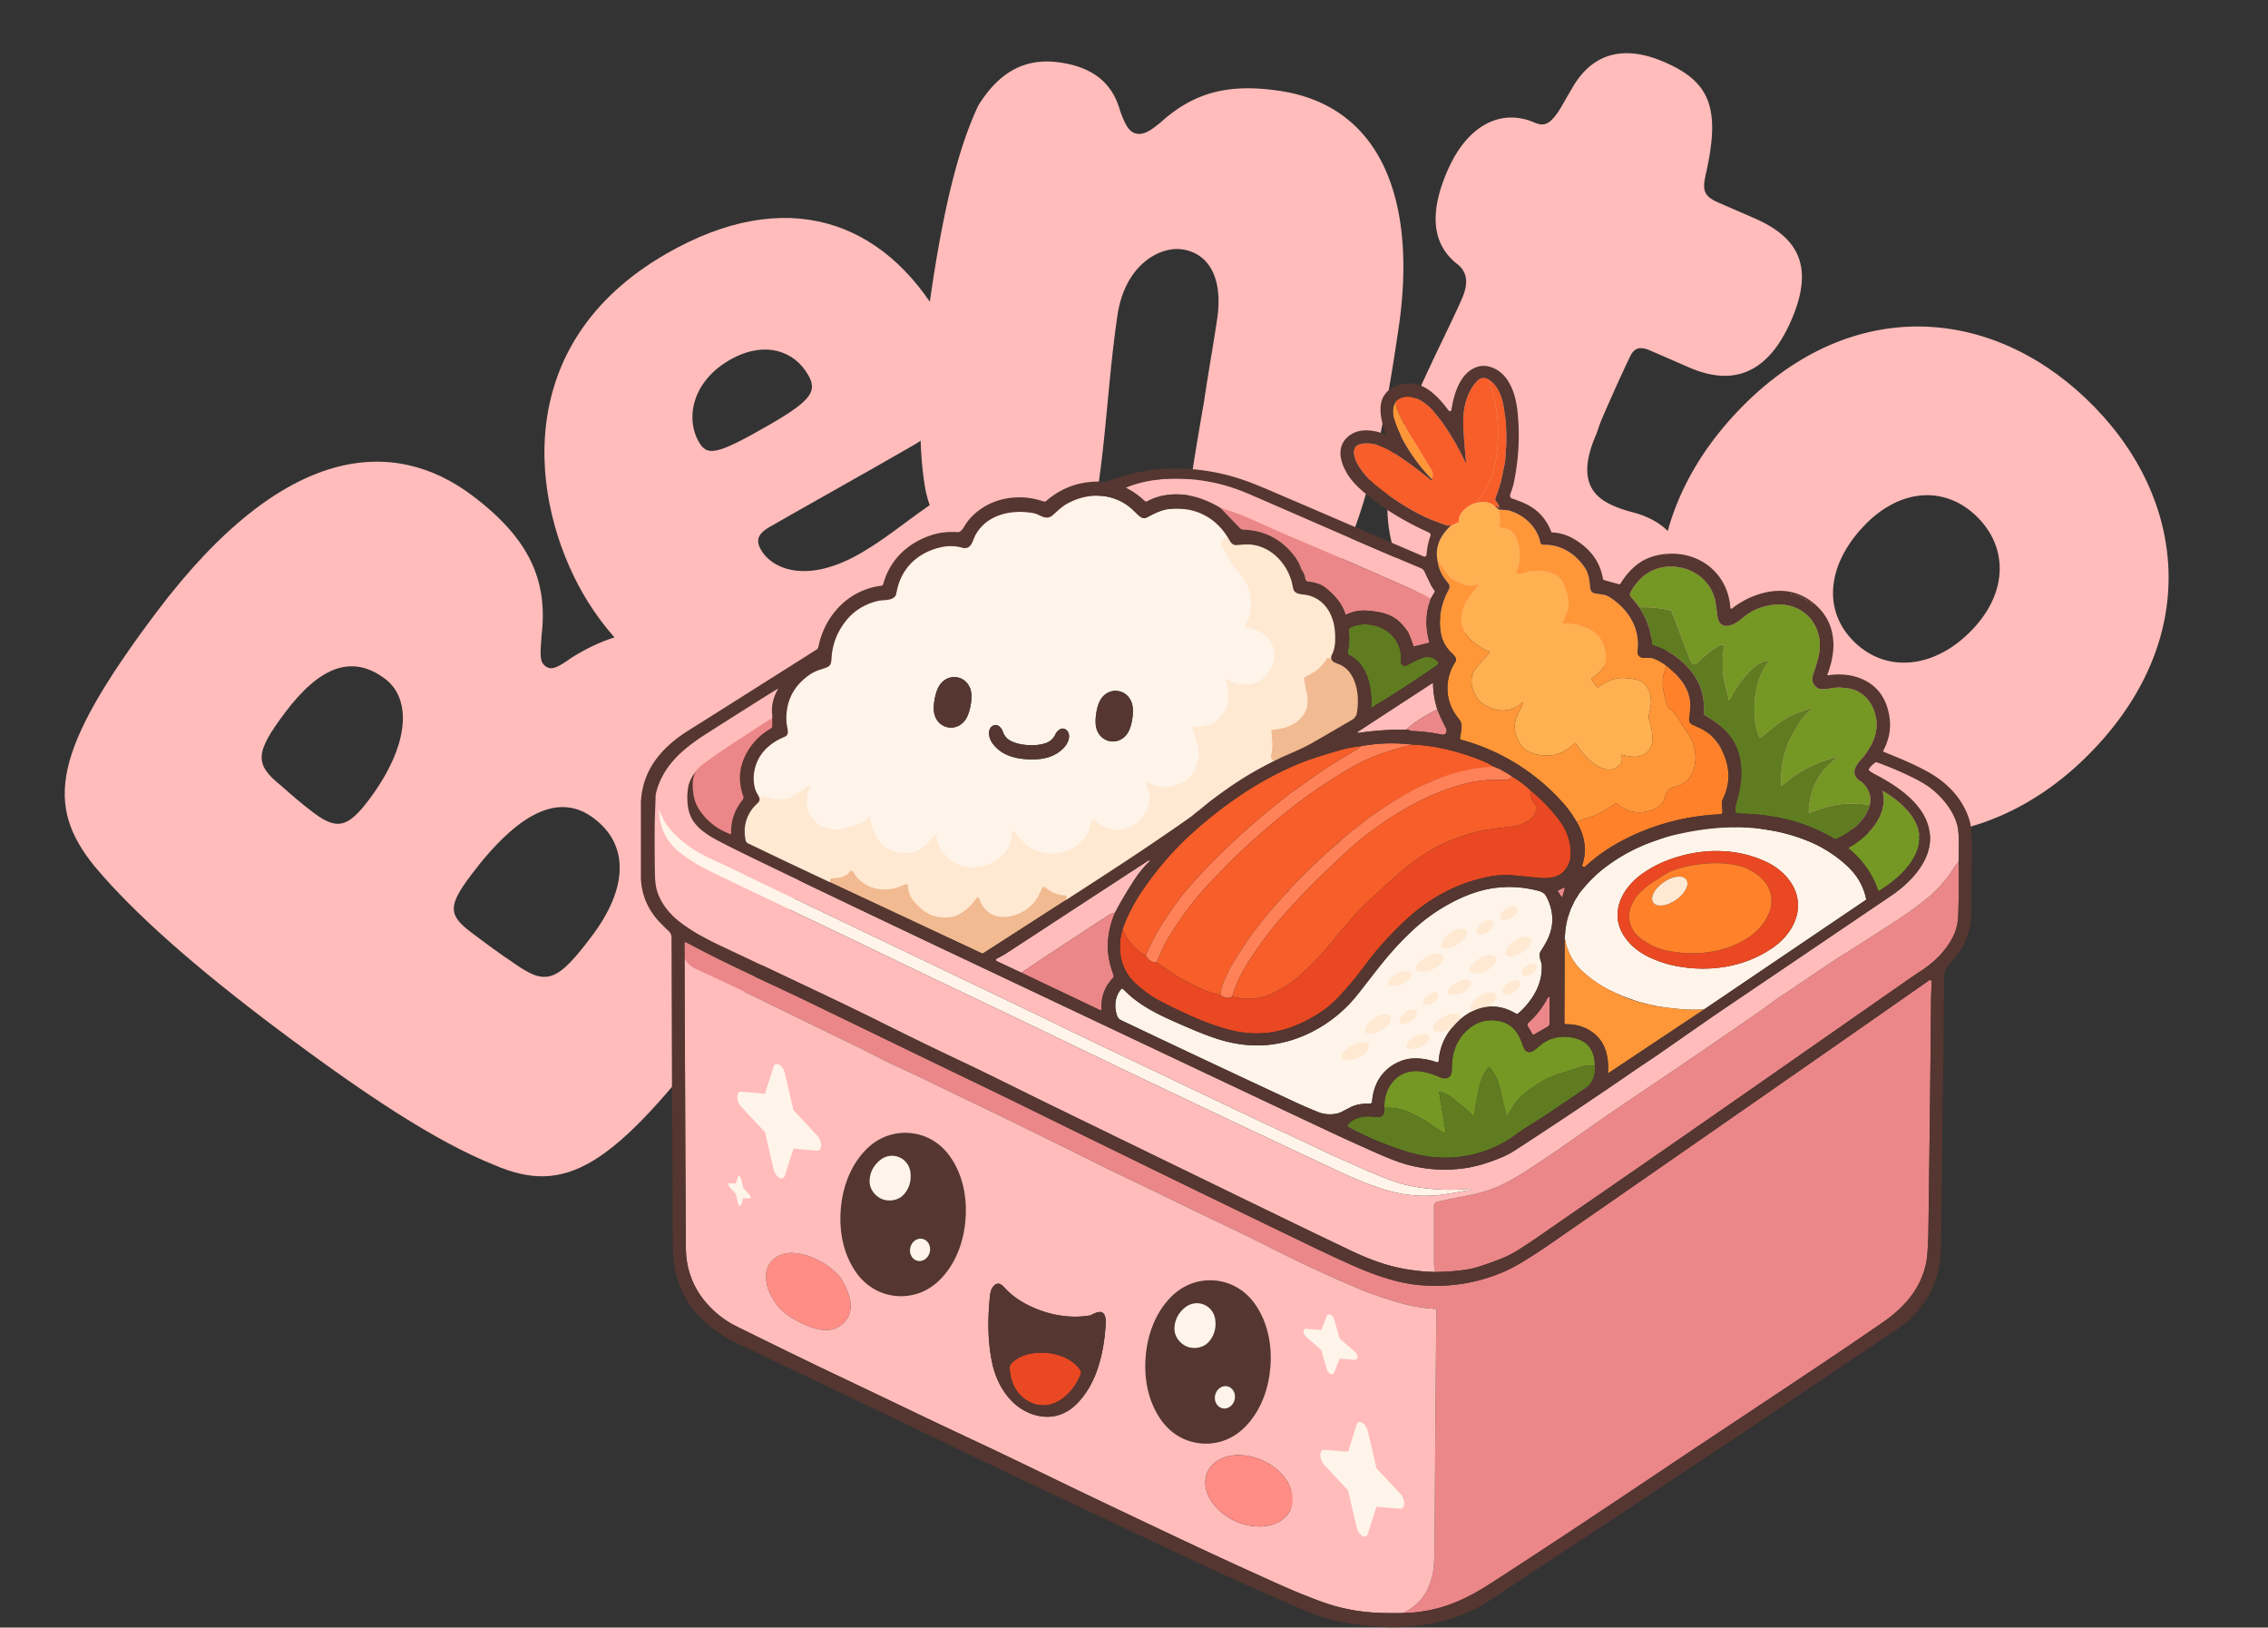 <svg xmlns="http://www.w3.org/2000/svg" width="775" height="556" fill="none"><rect width="100%" height="100%" fill="#333333" stroke="none"/><path fill="#ffbcba" d="M247.392 348.813c-38.181 50.868-54.335 59.648-78.727 49.064-19.587-7.884-43.4-23.486-73.988-46.446-27.966-20.991-48.797-39.353-62.274-55.377-17.047-20.975-14.73-39.232 20.833-86.612 44.29-59.007 81.851-59.899 108.069-40.22 19.518 14.65 26.006 29.064 23.762 47.829-.433 6.038-.795 8.947 1.245 10.477s4.004.734 8.951-2.824c19.791-12.411 37.989-12.385 58.673 3.14 27.674 20.772 36.656 63.415-6.544 120.969m-45.004-29.236c11.781-15.697 13.009-30.681.482-40.083-11.361-8.528-25.115-2.946-42.133 19.727-7.855 10.464-7.416 13.52.45 19.424 4.952 3.717 9.322 6.997 14.492 10.423 10.997 7.8 14.709 6.496 26.709-9.491M126.071 273.2c14.181-18.894 14.535-34.534 5.504-41.312-11.361-8.528-22.422-4.106-34.204 11.59-10.255 13.662-10.47 17.59-1.367 24.878 3.278 2.914 6.847 6.048 11.217 9.328 7.865 5.903 11.65 5.109 18.85-4.484"/><path fill="#ffbcba" d="M321.517 232.324c-59.085 34.021-103.976 2.27-122.241-29.452-17.933-31.145-25.215-85.319 28.367-116.17 40.838-23.514 74.272-11.662 94.032 22.655 10.959 19.034 7.417 32.976-9.961 42.982-17.088 9.84-37.239 21.058-48.824 27.729-4.344 2.501-4.506 4.898-2.846 7.782 3.653 6.345 15.338 11.904 33.875 1.231 11.875-6.837 19.648-14.769 34.42-23.274 13.033-7.505 23.39-4.252 29.866 6.994 9.63 16.727.675 38.011-36.688 59.523m-58.676-87.171c15.061-8.672 16.381-11.736 13.227-17.215-4.65-8.075-14.883-11.783-26.758-4.945-12.744 7.337-15.169 19.87-10.52 27.944 2.823 4.903 5.804 4.722 24.051-5.784M593.618 261.607c-33.57-31.831-37.253-81.639.068-121 37.322-39.36 85.182-36.627 118.994-4.566 34.054 32.289 40.28 80.382 2.958 119.742-37.321 39.361-88.208 37.885-122.02 5.824m40.31-42.029c11.11 10.534 27.539 8.687 40.132-4.595 12.136-12.798 12.192-28.336 1.082-38.87-10.868-10.305-26.14-9.194-38.275 3.604-12.822 13.523-14.048 29.327-2.939 39.861"/><path fill="#ffbcba" d="M510.23 221.035c-39.063-16.983-42.91-47.36-28.296-80.973 7.971-18.334 13.537-28.632 17.655-38.104 2.126-4.89 1.929-8.609-1.202-11.423-5.744-4.314-12.164-12.919-3.794-32.17 7.307-16.807 19.306-21.037 29.682-16.525 3.357 1.46 5.415.9 9.12-5.119a666 666 0 0 1 4.37-7.547c7.411-12.038 18.519-13.385 31.032-7.945 15.563 6.767 19.315 15.665 13.982 38.78-1.077 4.981-.521 7.04 4.362 9.163l12.207 5.307c14.343 6.236 21.107 15.717 12.737 34.968-8.901 20.474-22.106 21.636-34.924 16.063l-13.122-5.705c-3.357-1.459-5.587-1.339-7.181 2.328-3.759 7.812-7.081 15.452-9.472 20.952-.93 2.139-1.422 4.105-1.954 5.328-6.244 14.362-2.173 20.855 5.762 24.305 5.188 2.255 7.418 2.135 11.385 3.86 11.596 5.041 15.56 15.121 8.917 30.4-8.104 18.64-26.171 29.315-61.266 14.057M343.177 190.319c-17.42-2.561-24.295-10.617-26.878-22.739-3.173-17.242-1.949-41.553 1.817-67.168 4.636-31.526 9.833-50.892 16.183-64.384 7.47-11.986 16.508-16.36 28.012-14.67 11.176 1.644 17.779 6.976 20.42 16.423 1.905 5.313 3.258 7.525 5.888 7.911 2.301.338 4.514-1.014 7.955-3.863 11.222-10.092 22.793-13.423 40.542-10.814 36.155 5.317 46.92 39.442 40.836 80.82-4.297 29.228-9.291 56.34-17.824 75.55-5.828 12.228-13.744 18.109-30.836 15.596-19.392-2.851-25.446-16.49-23.418-30.283 1.12-9.9 3.332-22.659 5.592-35.747 1.4-9.523 3.178-19.327 4.481-28.193 1.932-13.136-2.449-22.168-11.981-23.57-7.559-1.11-19.565 5.176-22.124 22.581-2.994 20.36-3.725 39.041-6.623 58.744-2.945 20.033-17.251 25.981-32.042 23.806"/><path fill="#f75e29" d="M509.322 130.101q-.132 1.264.047 1.904c.677 2.424 1.85 6.326 2.182 9.557.759 7.332.387 15.552-2.379 22.595q-.558 1.419-1.79 3.295a183 183 0 0 1-2.933 4.331 9.6 9.6 0 0 0-4.444 2.692c-1.043 1.096-1.525 2.179-1.498 3.617a.37.37 0 0 1-.052.192.35.35 0 0 1-.148.13l-2.666 1.268q-.079-.308-.282-.244a6 6 0 0 1-.566.139.45.45 0 0 1-.238-.02c-2.566-.921-6.171-2.177-9.044-3.647a85.6 85.6 0 0 1-15.368-10.088q-3.59-2.947-5.927-6.718c-1.041-1.68-2.678-5.415-.464-6.918q.62-.422 1.777-.609c3.815-.619 7.782 1.229 11.005 3.293q5.95 3.812 12.19 8.967.305.253.654.302.03.005.057-.01a.1.1 0 0 0 .045-.04.1.1 0 0 0 .013-.057.1.1 0 0 0-.023-.055l-.374-.454q.819-1.07.324-2.377c-.342-.909-1.241-2.012-1.692-2.806a189 189 0 0 0-4.539-7.547q-2.104-3.3-3.095-5.252-1.908-3.75-2.647-5.5-.514-1.228-.444-3.005 2.235-1.962 5.19-1.418c3.071.566 5.689 2.591 7.694 4.965q2.262 2.682 3.153 3.959a91 91 0 0 1 7.741 13.461q.017.036.053.053c.022.01.05.012.075.007a.1.1 0 0 0 .057-.042.1.1 0 0 0 .018-.07 265 265 0 0 1-.697-7.984q-.295-3.995-.277-6.326c.042-4.785 1.356-9.873 4.663-13.411 1.353-1.45 3.151-1.44 4.649-.127z"/><path fill="#f75e29" d="M510.874 172.969q-2.105-1.734-4.971-1.416-.615.07-1.455.23a192 192 0 0 0 2.933-4.331q1.232-1.876 1.79-3.296c2.766-7.042 3.138-15.263 2.379-22.595-.332-3.23-1.505-7.132-2.182-9.556q-.181-.64-.047-1.905c2.626 1.88 3.947 5.57 4.471 8.663q.485 2.877.844 6.034.01.108 0 .217c-.083.781.075 1.6.087 2.356q.042 2.714.023 4.167-.012.774-.125 1.585c-.15 1.066-.078 2.317-.193 3.315-.089.772-.077 1.506-.294 2.265q-.105.35-.659 3.2a43.7 43.7 0 0 1-2.472 8.238.7.7 0 0 0-.042.39q.096.582.484.991c.572.599.762 1.331.852 1.92a.1.1 0 0 1-.01.045.1.1 0 0 1-.033.032.07.07 0 0 1-.045.008.06.06 0 0 1-.042-.02q-.634-.64-1.293-.537"/><path fill="#ff9738" d="M476.998 137.036q-.072 1.778.445 3.005.736 1.75 2.646 5.5.99 1.952 3.095 5.252a188 188 0 0 1 4.539 7.547c.452.794 1.35 1.897 1.692 2.806q.494 1.306-.324 2.377a61 61 0 0 1-9.005-11.976 43.6 43.6 0 0 1-3.647-8.2q-1.153-3.51.559-6.311"/><path fill="#ffbcba" d="M413.976 164.686a.5.5 0 0 0 .219.055l.56.097q6.318 1.446 11.88 3.847c19.575 8.453 40.213 17.603 58.739 25.336q1.042.435 1.42 1.316c.719 1.67 1.251 2.574 1.87 3.952.422.939.879 1.643 1.455 2.384a.525.525 0 0 1 .04.589l-1.313 2.247q-2.159-1.306-3.802-2.04a2613 2613 0 0 0-45.188-19.662c-4.416-1.869-9.591-4.321-14.077-6.208q-4.022-1.692-8.71-3.088-2.506-1.57-6.039-2.936c-5.939-2.299-13.316-2.429-19.043.721a.722.722 0 0 1-.841-.109 25.8 25.8 0 0 0-6.815-4.711.33.33 0 0 1-.185-.327.3.3 0 0 1 .08-.18.32.32 0 0 1 .167-.102l3.245-.812 4.816-.921.232-.047 1.573-.21.31-.037 1.183-.103.244-.012.779-.08 1.606-.098a61.8 61.8 0 0 1 15.595 1.139"/><path fill="#553630" d="m396.005 163.727-.254.013q.128-.152.254-.013M394.57 163.839l-.311.038a.7.7 0 0 1 .311-.038"/><path fill="#fff4e9" d="M454.95 224.011c-.072-1.997.714-4.366.642-6.58a19.6 19.6 0 0 0-1.413-6.698c-.382-.951-.949-1.763-1.613-2.499a13.3 13.3 0 0 0-5.609-3.727q-.229-.245-.729-.213l-.877-.247-.162-.07a9.4 9.4 0 0 1-2.129-.838c-1.051-.575-1.506-1.339-1.9-2.587a57 57 0 0 0-.854-2.516q-3.044-8.231-11.416-10.73-.042.012-.11-.025a.1.1 0 0 0-.07-.02 2 2 0 0 0-.746-.152h-.063q-.093-.127-.269-.062l-.622-.105q-.162.018-.19-.035a4.4 4.4 0 0 0-1.62 0l-1.003.012h-.315q-.3-.113-.599-.042l-.562-.018a.57.57 0 0 0-.377-.102l-.869-.165-2.166-.804q-.828-.214-1.316.34a.2.2 0 0 0-.047.11.2.2 0 0 0 .022.117l3.47 6.186q.079.14.187.26 1.157 1.261 2.714 3.2 4.34 5.407 3.527 12.118c-.244 2.002-.664 3.849-1.8 5.532a.2.2 0 0 0-.03.082.2.2 0 0 0 .013.085q.015.041.05.07.033.03.077.038c3.73.821 6.598 1.73 8.453 5.135 1.141 2.097 1.588 3.672 1.258 6.051a9.83 9.83 0 0 1-1.979 4.703q-1.733 2.267-3.158 3.211-1.589 1.053-4.222 1.246l-.272.025a.25.25 0 0 0-.182.037.5.5 0 0 0-.232.037l-.604-.01a.3.3 0 0 0-.1-.047l-.667-.025a2.4 2.4 0 0 0-.814-.1l-.187-.077-.649-.11h-.05a2.3 2.3 0 0 0-.953-.232q-.02-.013-.043-.025l-.979-.272a.37.37 0 0 1-.182-.115l-.559-.662q-.176-.212-.387-.207l-.092.005a.16.16 0 0 0-.1.035.24.24 0 0 0-.068.082.2.2 0 0 0-.012.105q.009.054.045.098c.429.484.447.971.547 1.585q.553 3.423-.035 6.311c-.39 1.912-1.69 3.45-2.981 4.878-1.678 1.855-3.483 2.544-5.859 2.973q-.266 0-.337.085l-1.795.017-.494-.147q-.448.005-.49.415a.4.4 0 0 0 .028.187 35 35 0 0 1 2.057 6.987c.389 2.127-.17 3.957-.874 5.932-1.573 4.426-4.871 6.323-9.329 7.165l-.657.144-2.381.03a40 40 0 0 1-3.84-1.303c-.212-.082-.339-.232-.554-.329-.439.382.087 1.273.357 1.919.819 1.978.589 4.626-.12 6.426-1.675 4.247-5.18 7.053-9.721 7.852l-.904.047-1.463-.007a.64.64 0 0 0-.501-.09.21.21 0 0 0-.213-.078q-3.517-.846-6.173-3.46a1.2 1.2 0 0 0-.577.784 146 146 0 0 1-.434 1.807c-1.388 5.011-6.147 8.226-11.187 8.988l-.736.067-2.212.035-.207.01-.165.005q-.03-.124-.315-.067l-.459-.018a.9.9 0 0 0-.497-.11.7.7 0 0 0-.229-.067l-.52-.063a.53.53 0 0 0-.309-.067.2.2 0 0 0-.113-.042c-3.627-1.011-6.171-3.141-8.477-6.087q-.093-.117-.387-.639-.213-.375-.52-.529-.341.198-.334.344.189 4.213-2.616 7.27-3.903 4.257-9.976 4.731l-.297.015a.64.64 0 0 0-.36.065l-1.425-.073-1.209-.144a1.16 1.16 0 0 0-.501-.105.5.5 0 0 0-.31-.058c-4.721-1.343-7.904-4.458-9.389-9.084q-.217-.675-.489-1.383l-.265.142a.4.4 0 0 0-.152.147 12.2 12.2 0 0 1-3.211 3.513q-3.631 2.686-8.223 2.047l-.794-.117-.132-.038-.102-.025c-3.503-.941-6.244-2.978-7.689-6.271a33 33 0 0 1-1.88-5.517q-.397.236-.482.344a4.34 4.34 0 0 1-1.867 1.386 51 51 0 0 1-5.947 1.915q-1.839.47-4.186.347l-.422-.068h-.125l-.325-.02a.68.68 0 0 0-.494-.129c-4.653-1.281-7.616-4.694-7.856-9.624q-.08-1.606.537-3.67.056-.192.167-.362.145-.22.484-.801.072-.125-.017-.212-.072-.07-.113-.005a1.6 1.6 0 0 0-.434.269 24.4 24.4 0 0 1-5.49 3.558q-1.113.527-2.873.758l-.402.073-1.987.01-.629-.147a.47.47 0 0 0-.29-.055 2.2 2.2 0 0 0-.711-.195.43.43 0 0 0-.29-.052 1.2 1.2 0 0 0-.629-.15q-.064-.06-.185-.04a3 3 0 0 0-1.151-.257l-.027-.043q-.217-.153-.377-.115-.612.117-.751.392-.435.867-.787 1.62a1.7 1.7 0 0 1-.279.417l-.617.565c-2.052 1.877-3.223 4.496-3.435 7.259-.117 1.481.152 3.036.354 4.411a.84.84 0 0 0 .462.63q4.793 2.318 11.042 5.297.6.284.462.594-5.928-2.842-11.856-5.677c-.649-.309-.734-1.068-.861-1.952q-.83-5.692 2.761-10.18.272-.341 1.503-1.551c.704-.691.846-1.225.487-2.064-.332-.774-1.059-1.755-1.341-2.764a13.5 13.5 0 0 1-.337-5.747c.931-5.929 5.045-9.89 10.46-12.107 1.508-.617 1.024-2.267.769-3.678a13 13 0 0 1-.205-1.852q-.324-9.736 7.627-15.438c1.056-.756 2.187-1.383 3.57-1.837a98 98 0 0 0 2.294-.777c1.735-.634 1.815-1.502 1.93-3.345q.417-6.748 4.601-12.265 4.017-5.297 10.644-7.05 1.247-.327 2.048-.369c1.41-.07 3.789-.148 4.648-1.675q.049-.088.462-1.95c1.712-7.746 7.397-12.812 15.013-14.509q3.166-.707 6.226-.088c.749.153 1.511.467 2.192.382 1.693-.209 2.247-1.837 2.819-3.29 1.081-2.736 3.273-5.098 5.756-6.561 3.895-2.289 8.578-2.871 13.154-2.309q1.872.228 2.706.614c1.753.807 3.445 1.815 5.116.475 1.163-.934 3.038-2.929 5.06-4.055 6.783-3.774 14.923-3.894 21.204.937q.962.738 2.879 2.626c1.108 1.088 2.034 1.737 3.355 1.028 2.514-1.345 4.928-2.578 7.732-2.851 8.597-.841 16.014 3.004 20.248 10.503.659 1.171 1.281 1.957 2.591 1.862 2.26-.165 3.71-.374 5.645-.065 7.055 1.126 12.295 7.392 13.501 14.208q.213 1.21.584 1.64c.971 1.123 2.826 1.031 3.909 1.223 4.853.869 8.024 4.421 9.322 9.047q.827 2.948.671 6.795-.113 2.858-1.278 4.958m-135.556 14.764q-.437 2.326-.275 4.117c.252 2.758 2.067 5.062 4.796 5.574 2.729.515 5.257-.976 6.491-3.455q.8-1.608 1.238-3.934t.274-4.119c-.252-2.756-2.067-5.061-4.795-5.572-2.729-.515-5.258.976-6.491 3.455q-.8 1.608-1.238 3.934m67.511 6.815q.356-2.34.135-4.121c-.342-2.746-2.23-4.988-4.973-5.408-2.744-.421-5.218 1.151-6.369 3.665q-.745 1.635-1.106 3.975-.358 2.335-.137 4.119c.345 2.746 2.232 4.988 4.976 5.409s5.217-1.153 6.368-3.667q.746-1.636 1.106-3.972m-35.727 13.793c4.589.245 9.155-.504 12.413-4.012q1.318-1.418 1.662-3.222c.21-1.096-.134-2.395-1.168-2.989-1.238-.706-2.217.065-3.056 1.019q-.108.12-.172.267c-.824 1.872-1.97 2.956-3.892 3.53-1.8.539-3.592.669-5.529.564-1.935-.102-3.703-.422-5.438-1.148-1.85-.777-2.873-1.975-3.492-3.925a1 1 0 0 0-.145-.284c-.731-1.036-1.623-1.908-2.928-1.338-1.091.481-1.573 1.735-1.481 2.848q.15 1.831 1.311 3.38c2.866 3.835 7.327 5.066 11.915 5.31"/><path fill="#ffb051" d="m510.875 172.969 1.368 1.118c.282 2.05.489 3.887.08 5.899a.2.2 0 0 0 0 .082.15.15 0 0 0 .035.073q.022.033.06.052.035.019.077.023.528.04 1.281.137c2.611.335 4.176 2.312 4.87 4.738q1.567 5.472-.654 10.677a.14.14 0 0 0-.012.075q.003.04.022.073.02.033.05.055t.07.025q1.438.17 2.719-.297c2.391-.869 4.458-.832 6.93-.567 2.938.314 5.672 1.935 6.745 4.803.874 2.329 1.762 5.07 1.405 7.784q-.103.79-.918 2.514-.353.744-1.119 2.446a.24.24 0 0 0-.02.108.213.213 0 0 0 .115.177.24.24 0 0 0 .108.025q4.441-.095 8.378 1.653 4.616 2.052 5.904 6.942c.594 2.259.714 4.998-.902 6.958q-1.317 1.595-3.327 3.04a.6.6 0 0 0-.168.178.63.63 0 0 0-.072.469q.03.121.105.22 1.378 1.853 1.505 2.019.416.535.882.167c2.786-2.214 5.936-3.312 9.478-2.975 2.674.254 5.587.659 6.951 3 1.353 2.325 1.692 5.178.978 7.954-.342 1.333-.527 2.586-.16 3.657a18.4 18.4 0 0 1 .996 6.406c-.089 3.827-3.06 6.176-6.82 5.814a25 25 0 0 1-3.595-.636.2.2 0 0 0-.112.002.2.2 0 0 0-.092.06.2.2 0 0 0-.048.1.2.2 0 0 0 .013.11c.439 1.076.389 2.042-.372 2.971q-1.274 1.55-3.078 1.795-.964.127-2.095-.165c-3.29-.854-6.406-3.747-8.363-6.511l-1.58-2.237a.4.4 0 0 0-.098-.09.3.3 0 0 0-.127-.04.299.299 0 0 0-.242.085c-3.49 3.368-7.28 4.861-12.15 3.932-2.696-.514-4.926-1.46-6.458-3.842-2-3.108-2.482-6.568-.834-9.951.574-1.183 1.518-2.551 1.667-3.737q.026-.22-.007-.289a.2.2 0 0 0-.068-.073.2.2 0 0 0-.094-.027.2.2 0 0 0-.095.025.17.17 0 0 0-.07.07l-.24.427a.9.9 0 0 1-.274.297c-2.831 1.927-6.259 2.551-9.522 1.27-2.314-.908-4.433-2.177-5.592-4.336-1.81-3.375-2.222-6.833.412-9.941a76 76 0 0 1 3.258-3.597 7.5 7.5 0 0 0 1.019-1.338.2.2 0 0 0 .024-.08.2.2 0 0 0-.01-.085.2.2 0 0 0-.044-.072.2.2 0 0 0-.073-.045c-1.997-.709-3.345-1.66-5.24-3.068-1.952-1.448-3.29-3.393-3.917-5.615-1.545-5.467 2.379-10.003 5.482-14.04a.3.3 0 0 0 .043-.097.4.4 0 0 0 .015-.105.15.15 0 0 0-.073-.132.156.156 0 0 0-.152-.01 5.43 5.43 0 0 1-3.71.434q-1.574-.36-3.911-1.483a9.8 9.8 0 0 1-2.03-1.328 1.4 1.4 0 0 1-.255-.272l-3.924-5.43q-.906-4.66 1.88-8.76.98-1.442 2.559-2.958l2.666-1.268a.35.35 0 0 0 .199-.322c-.027-1.438.455-2.522 1.498-3.618q1.875-1.972 4.444-2.691a20 20 0 0 1 1.455-.229q2.866-.32 4.971 1.415z"/><path fill="#eb8788" d="M488.844 204.509q-2.561 7.321-.415 14.814.012.045.005.09a.2.2 0 0 1-.027.085.3.3 0 0 1-.06.067.3.3 0 0 1-.082.038l-4.931 1.2a.33.33 0 0 1-.394-.217l-.799-2.289-.08-.217-.906-2.107a1.4 1.4 0 0 0-.152-.265 70 70 0 0 0-1.376-1.775q-2.018-2.491-4.781-3.704c-2.234-.982-4.418-1.321-7.379-1.601a13.9 13.9 0 0 0-7.292 1.273.4.4 0 0 1-.147.035.4.4 0 0 1-.15-.03.3.3 0 0 1-.123-.087.4.4 0 0 1-.077-.13c-1.151-3.447-3.123-5.776-6.031-8.305-1.988-1.728-4.007-2.547-6.571-2.701q-.497-.03-.909-.627a.55.55 0 0 1-.092-.232q-.273-1.794-1.176-3.043a2.1 2.1 0 0 1-.294-.582q-.742-2.273-2.414-4.426-6.658-8.561-17.52-8.865-.26-.008-.782-.345a1 1 0 0 1-.155-.127l-6.668-6.925q4.689 1.396 8.71 3.088c4.487 1.887 9.662 4.339 14.078 6.209a2594 2594 0 0 1 45.188 19.662q1.64.733 3.802 2.039"/><path fill="#ff9738" d="M569.5 227.499q-1.782 3.704-1.154 7.856a32.2 32.2 0 0 0 1.416 5.712c.105.305.292.58.539.789 1.635 1.391 2.924 2.894 4.039 4.941 1.101 2.022 2.841 3.947 3.693 5.904 1.487 3.417 1.83 7.234.511 10.707q-1.171 3.078-3.904 4.516c-.936.492-2.549.844-3.445 1.256-1.465.676-1.952 2.099-2.394 3.56-.991 3.3-4.893 4.558-7.966 4.743q-4.794.287-8.251-3.008a.34.34 0 0 0-.21-.095.34.34 0 0 0-.222.055q-2.827 1.82-4.518 2.768-2.378 1.33-3.171 1.578c-2.062.647-3.837 1.198-5.664 2.067q-2.02-3.47-4.169-5.956c-9.145-10.578-21.694-18.551-35.382-22.191a.48.48 0 0 1-.28-.202.48.48 0 0 1-.07-.335q.225-1.409.307-1.975c.262-1.797.465-3.035-.534-4.363a157 157 0 0 1-1.121-1.501c-3.882-5.43-3.909-12.692-.207-18.279.107-.164.175-.352.197-.546a1.3 1.3 0 0 0-.075-.577c-.227-.594-.689-1.176-1.151-1.595q-3.077-2.794-3.874-6.598c-1.056-5.038.012-10.5 2.449-14.981.512-.942.644-1.626.005-2.462q-.794-1.037-1.286-1.7-1.963-2.655-2.409-6.186l3.925 5.43q.108.15.254.272a9.9 9.9 0 0 0 2.03 1.328q2.338 1.123 3.912 1.483a5.43 5.43 0 0 0 3.709-.435.15.15 0 0 1 .078-.015q.04.001.075.025a.2.2 0 0 1 .055.058c.012.022.017.05.017.075a.43.43 0 0 1-.057.202c-3.103 4.036-7.028 8.573-5.482 14.04.626 2.222 1.964 4.166 3.916 5.614 1.895 1.408 3.243 2.359 5.24 3.068q.04.015.073.045.03.03.045.073.014.04.01.085a.2.2 0 0 1-.025.079 7.4 7.4 0 0 1-1.019 1.338 78 78 0 0 0-3.258 3.598c-2.633 3.108-2.221 6.565-.411 9.941 1.158 2.159 3.277 3.427 5.592 4.336 3.262 1.281 6.69.657 9.521-1.271a.9.9 0 0 0 .275-.297l.239-.427a.2.2 0 0 1 .07-.07.2.2 0 0 1 .095-.025q.053 0 .095.028.045.026.067.072.034.07.008.29c-.15 1.186-1.094 2.554-1.668 3.737-1.648 3.383-1.166 6.843.834 9.951 1.533 2.381 3.762 3.328 6.458 3.842 4.871.928 8.66-.564 12.15-3.932a.3.3 0 0 1 .113-.07q.064-.023.129-.015a.297.297 0 0 1 .225.13l1.58 2.237c1.958 2.763 5.073 5.657 8.363 6.51q1.131.293 2.095.165 1.804-.243 3.078-1.795c.761-.928.811-1.895.372-2.971a.202.202 0 0 1 .24-.272q1.903.472 3.595.637c3.759.362 6.73-1.987 6.82-5.814a18.4 18.4 0 0 0-.996-6.406c-.367-1.071-.183-2.324.159-3.657.714-2.776.375-5.63-.978-7.954-1.363-2.342-4.277-2.746-6.95-3.001-3.543-.337-6.693.762-9.479 2.976q-.465.368-.881-.167-.128-.165-1.506-2.02a.6.6 0 0 1-.115-.462.6.6 0 0 1 .083-.227q.067-.106.167-.177 2.01-1.446 3.328-3.041c1.615-1.959 1.495-4.698.901-6.957q-1.288-4.891-5.904-6.943-3.935-1.748-8.378-1.653a.228.228 0 0 1-.187-.097.21.21 0 0 1-.015-.21q.765-1.702 1.118-2.446.815-1.723.919-2.514c.357-2.714-.532-5.455-1.406-7.784-1.073-2.868-3.807-4.488-6.745-4.803-2.472-.265-4.539-.302-6.93.567q-1.28.466-2.719.297a.2.2 0 0 1-.07-.025.2.2 0 0 1-.05-.055.2.2 0 0 1-.022-.073.14.14 0 0 1 .012-.074q2.223-5.206.655-10.678c-.694-2.426-2.26-4.403-4.871-4.738q-.753-.097-1.281-.137a.2.2 0 0 1-.077-.023.2.2 0 0 1-.06-.052.3.3 0 0 1-.035-.073.2.2 0 0 1 0-.082c.409-2.012.202-3.849-.08-5.899q2.786.124 3.515.342c5.195 1.543 9.519 5.6 10.625 10.967.12.579.744.724 1.356.714 5.764-.09 10.759 3.178 13.882 7.899 1.298 1.962 1.548 4.378 1.735 6.573.095 1.096.46 1.882 1.531 2.087q1.193.223 2.853.467 1.062.152 1.712.534c6.561 3.847 11.007 10.557 10.121 18.251-.072.627.037 1.608.474 2.107 1.134 1.303 3.353.277 5.041.926q2.303.889 4.416 2.544z"/><path fill="#aa7975" d="M423.884 186.917a.33.33 0 0 0-.182.025c-.157.017-.3 0-.427-.06l.01-.005q.3-.07.599.04"/><path fill="#553630" d="M423.888 186.916s.018.021.025.034l-.212-.008q.084-.038.187-.026"/><path fill="#553630" d="m424.201 186.919.026.043-.32-.012-.025-.033h.319z"/><path fill="#553630" d="m425.207 186.907.018.053h-1.002l-.025-.04z"/><path fill="#ffe9d3" d="M427.899 187.109q-.177.045-.271-.062.177-.065.271.062"/><path fill="#553630" d="M428.892 187.307q-.026.023.055.081a.33.33 0 0 1-.17-.107q.071.036.115.026"/><path fill="#759724" d="M638.871 275.069c-1.183-.273-2.507-.422-3.969-.455q-4.117-.086-5.712.093c-3.835.434-7.337 1.65-10.857 3.013q-.045.016-.09.01a.17.17 0 0 1-.085-.033.16.16 0 0 1-.06-.07.16.16 0 0 1-.02-.089c.125-5.176 1.69-10.126 4.853-14.135 1.461-1.855 2.943-2.988 4.816-4.639a.1.1 0 0 0 .032-.057.08.08 0 0 0-.01-.065.1.1 0 0 0-.047-.045.1.1 0 0 0-.068-.005c-6.615 1.73-13.063 4.641-18.106 9.369q-.225.21-.592.382a.2.2 0 0 1-.092.02.2.2 0 0 1-.088-.027.2.2 0 0 1-.065-.065.2.2 0 0 1-.027-.09q-.408-8.092 2.801-15.286c.724-1.62 1.997-3.497 2.941-5.237 1.228-2.26 2.995-3.95 4.748-5.75a.11.11 0 0 0 .012-.134.12.12 0 0 0-.057-.043.12.12 0 0 0-.072.003 190 190 0 0 1-5.795 2.177c-.848.304-1.859.788-2.566 1.233q-4.029 2.539-8.358 6.311-.316.273-.654.457a.3.3 0 0 1-.115.035.306.306 0 0 1-.22-.07.3.3 0 0 1-.072-.095q-1.128-2.279-1.435-4.648-.94-7.191.858-13.733a21.8 21.8 0 0 1 3.59-7.342.223.223 0 0 0 .013-.243.23.23 0 0 0-.095-.084q-.061-.026-.125-.018c-2.424.402-4.216 1.59-5.951 3.37a40 40 0 0 0-7.118 9.931.17.17 0 0 1-.077.075.2.2 0 0 1-.105.017.17.17 0 0 1-.097-.044.2.2 0 0 1-.05-.095 61 61 0 0 0-.941-4.177q-.735-2.76-.882-4.186c-.319-3.108-.209-5.959.135-8.81q.099-.823.018-.991c-.268-.537-.824-.677-1.331-.387a31.5 31.5 0 0 0-7.157 5.597 3.3 3.3 0 0 1-1.428.873.72.72 0 0 1-.42.003.75.75 0 0 1-.352-.227c-.456-.534-.881-1.403-1.168-2.17q-2.794-7.5-5.949-15.667a.46.46 0 0 0-.127-.182.45.45 0 0 0-.195-.103q-5.175-1.308-10.732-1.076a37 37 0 0 0-2.651-3.293c-.545-.601-.717-1.133-.345-1.834 1.922-3.608 4.866-6.604 8.718-7.962 4.8-1.695 10.552-.781 14.674 2.245q4.212 3.096 5.537 8.338.224.888.744 5.177c.075.624.327 1.965.766 2.514q1.175 1.463 3.193 1.069c2.407-.472 4.269-2.362 6.219-3.82 2.201-1.647 5.06-2.651 7.806-3.145 10.942-1.972 19.148 6.827 16.576 17.627a49 49 0 0 1-1.55 5.23c-.826 2.302-.844 4.119 1.381 5.492.968.597 3.649.14 4.908-.055q1.759-.27 2.701-.192c1.725.145 3.824.307 5.315.986q4.297 1.966 6.091 6.478 2.344 5.905-.614 11.736-1.685 3.315-4.032 5.824c-1.742 1.863-2.936 4.526-.579 6.441.499.405 1.183.764 1.69 1.301q1.714 1.824 2.229 3.887.418 1.69-.062 3.552z"/><path fill="#553630" d="M445.352 204.049q.034.047.072.036-.077.025-.181-.051-.026-.007-.059-.057z"/><path fill="#5f7c21" d="M638.867 275.069c-1.355 5.36-6.733 9.519-11.618 11.593a.26.26 0 0 1-.122.023.24.24 0 0 1-.118-.038c-5.567-3.272-11.483-5.699-17.924-7.077a73.2 73.2 0 0 0-14.529-1.623c-1.498-.017-1.576-.387-1.546-1.69.053-2.159.49-3.445 1.019-5.265a22.4 22.4 0 0 0 .716-9.264q-.139-1.937-.289-2.544a23.2 23.2 0 0 0-4.222-8.752q-.385-.5-1.8-1.795c-1.732-1.748-3.637-3.004-5.741-4.204-.457-.262-.532-.575-.497-1.121q.57-8.812-5.395-15.273a29 29 0 0 0-5.245-4.474l-2.122-1.248a22.3 22.3 0 0 0-4.596-1.888.51.51 0 0 1-.369-.456 24.9 24.9 0 0 0-3.221-10.653 53 53 0 0 0-1.096-1.847q5.557-.231 10.733 1.076a.47.47 0 0 1 .322.284 1429 1429 0 0 1 5.949 15.668c.287.767.711 1.635 1.168 2.17a.74.74 0 0 0 .771.224 3.3 3.3 0 0 0 1.428-.874 31.6 31.6 0 0 1 7.158-5.597c.506-.289 1.063-.149 1.33.387q.082.168-.017.991c-.345 2.851-.455 5.702-.135 8.81q.146 1.428.881 4.187.501 1.875.941 4.176a.2.2 0 0 0 .05.093q.042.037.098.045c.034.005.072 0 .104-.018a.2.2 0 0 0 .078-.075 40 40 0 0 1 7.117-9.93c1.735-1.78 3.528-2.969 5.952-3.371a.2.2 0 0 1 .124.018q.061.027.095.085.034.057.03.122a.23.23 0 0 1-.042.12 21.8 21.8 0 0 0-3.59 7.342q-1.798 6.542-.859 13.733.31 2.369 1.436 4.648a.3.3 0 0 0 .072.092q.046.038.102.058.06.019.118.012a.3.3 0 0 0 .115-.035q.34-.183.654-.456 4.332-3.772 8.358-6.311a14.4 14.4 0 0 1 2.566-1.234 185 185 0 0 0 5.794-2.177.1.1 0 0 1 .073-.002.1.1 0 0 1 .057.042q.022.031.017.07a.1.1 0 0 1-.029.065c-1.753 1.8-3.52 3.49-4.749 5.75-.943 1.74-2.217 3.617-2.94 5.237q-3.21 7.194-2.801 15.286 0 .048.027.09a.16.16 0 0 0 .065.064.2.2 0 0 0 .087.028.2.2 0 0 0 .093-.02q.367-.172.591-.382c5.043-4.728 11.491-7.639 18.107-9.369a.1.1 0 0 1 .067.005c.02.007.038.025.048.045q.018.03.01.065a.1.1 0 0 1-.033.057c-1.872 1.65-3.355 2.784-4.815 4.639-3.163 4.009-4.729 8.959-4.853 14.134a.16.16 0 0 0 .02.09.15.15 0 0 0 .059.07.2.2 0 0 0 .085.033q.045.006.09-.01c3.52-1.363 7.023-2.579 10.857-3.014q1.596-.178 5.712-.092 2.194.047 3.969.454zM468.698 241.709a.2.2 0 0 1-.069-.003.14.14 0 0 1-.06-.032.143.143 0 0 1-.05-.122c.477-6.549-1.216-14.697-7.582-17.837a.77.77 0 0 1-.349-.352.75.75 0 0 1-.058-.492q.778-3.61.347-7.407c-.07-.602.065-.844.584-1.094 3.395-1.635 7.587-1.345 10.89.29 4.498 2.227 6.743 6.358 6.361 11.391-.083 1.084 1.118 1.708 1.977 1.246q3.028-1.621 4.94-2.419 2.984-1.24 5.465.886c.771.662.532 1.084-.18 1.578a411 411 0 0 1-22.078 14.312.4.4 0 0 1-.138.057z"/><path fill="#ff822b" d="M538.805 280.848c1.828-.869 3.603-1.421 5.665-2.067q.793-.248 3.17-1.578 1.692-.948 4.519-2.769a.35.35 0 0 1 .222-.054q.122.011.209.094 3.458 3.296 8.251 3.009c3.073-.185 6.975-1.443 7.966-4.744.442-1.46.929-2.883 2.394-3.56.897-.411 2.509-.763 3.445-1.255q2.733-1.438 3.905-4.516c1.318-3.473.976-7.29-.512-10.707-.851-1.958-2.591-3.882-3.692-5.905-1.116-2.047-2.404-3.549-4.039-4.94a1.8 1.8 0 0 1-.54-.789 32.2 32.2 0 0 1-1.415-5.712q-.629-4.152 1.153-7.856 1.985 1.468 4.267 4.077 4.22 4.835 3.767 10.809c-.093 1.216-.093 1.703-.28 2.789-.192 1.133.06 1.92 1.121 2.394q.925.408 2.556 1.181c3.98 1.882 6.826 5.524 8.383 9.578q2.951 7.685-.731 14.947-.286.559-.207 1.345.18 1.81.197 2.776c.013.632-.544.769-1.116.797q-17.188.826-32.376 8.58c-5.003 2.554-9.262 5.492-13.296 9.167q-.405.365-.846.137a.54.54 0 0 1-.253-.277.54.54 0 0 1-.007-.375c1.725-4.977.764-10.048-1.88-14.576"/><path fill="#553630" d="M327.121 231.385c2.729.512 4.544 2.816 4.796 5.572q.162 1.794-.275 4.119-.437 2.327-1.238 3.935c-1.233 2.479-3.762 3.969-6.491 3.455-2.729-.512-4.543-2.816-4.796-5.575q-.162-1.79.275-4.116.437-2.328 1.238-3.935c1.234-2.479 3.762-3.969 6.491-3.455"/><path fill="#ffbcba" d="M491.172 242.431a40.7 40.7 0 0 0-10.632 6.785q-.705.064-1.036.06-7.41-.062-15.293 1.103a.4.4 0 0 1-.16.005.2.2 0 0 1-.107-.072.235.235 0 0 1 .052-.347l25.434-16.594a.16.16 0 0 1 .082-.027q.046-.001.088.02a.2.2 0 0 1 .065.062.2.2 0 0 1 .025.085 31 31 0 0 0 1.485 8.917z"/><path fill="#553630" d="m423.66 234.192-.192-.062v-.018z"/><path fill="#ffe9d3" d="M426.525 234.271q-.078.11-.273.025z"/><path fill="#553630" d="M425.836 234.371h-.023l-.582-.01z"/><path fill="#aa7975" d="M426.075 234.334q.057.094-.256.038h.023a.5.5 0 0 1 .233-.038"/><path fill="#553630" d="M386.905 245.591q-.36 2.336-1.106 3.972c-1.151 2.513-3.625 4.086-6.369 3.667-2.743-.422-4.63-2.664-4.975-5.41q-.221-1.782.137-4.119.361-2.339 1.106-3.974c1.151-2.514 3.625-4.087 6.369-3.665 2.743.419 4.631 2.661 4.973 5.407q.22 1.781-.135 4.122"/><path fill="#eb8788" d="M491.174 242.43a74 74 0 0 0 2.776 6.016q.382.74.385 1.081c.01 1.071-.657 1.638-1.715 1.416a59 59 0 0 0-10.291-1.226.6.6 0 0 1-.259-.065 4.5 4.5 0 0 0-1.528-.437 40.7 40.7 0 0 1 10.632-6.785"/><path fill="#553630" d="M351.436 254.541c1.937.104 3.729-.025 5.529-.565 1.923-.574 3.068-1.657 3.892-3.53a1 1 0 0 1 .173-.267c.838-.953 1.817-1.725 3.055-1.018 1.034.594 1.378 1.892 1.169 2.988q-.345 1.804-1.663 3.223c-3.258 3.507-7.824 4.256-12.412 4.012s-9.05-1.476-11.916-5.31q-1.161-1.55-1.31-3.38c-.093-1.114.389-2.367 1.48-2.849 1.306-.569 2.197.302 2.928 1.338a1 1 0 0 1 .145.285c.619 1.95 1.643 3.148 3.493 3.924 1.735.727 3.502 1.046 5.437 1.149"/><path fill="#ffe9d3" d="M411.118 248.562q-.072.14-.342.086.072-.087.342-.086"/><path fill="#ff8157" d="M482.583 254.349q-5.4 1.397-9.677 2.808-5.86 1.933-11.89 5.45a171 171 0 0 0-17.293 11.541 238 238 0 0 0-22.028 18.975c-2.26 2.202-4.491 4.569-6.686 6.793-6.288 6.373-11.728 13.591-16.239 21.297-1.363 2.332-2.454 5.005-3.54 7.582q-2.334.098-3.742-2.384 2.25-5.48 5.916-11.214 5.56-8.693 11.402-14.989 15.16-16.346 32.471-29.445 1.224-.928 9.294-6.616c3.697-2.604 7.919-5.03 11.731-7.362a31 31 0 0 0 2.741-1.887q8.594-1.603 17.54-.549"/><path fill="#f75e29" d="m510.53 261.99-2.269.287-.554.055q-.31-.088-.317.042l-.989.17a.9.9 0 0 0-.364-.02.9.9 0 0 0-.31.015l-2.085.352a.49.49 0 0 1-.436.137 6.2 6.2 0 0 0-2.122.34.4.4 0 0 0-.155.042l-4.029 1.006q-.102.142-.24.097c-2.859.567-5.387 1.563-8.176 2.707q-.939.382-2.709 1.39l-.079.038a1.43 1.43 0 0 0-.789.416 117.2 117.2 0 0 0-20.376 12.84 205 205 0 0 0-5.58 4.531q-.175.146-.347.282a3.4 3.4 0 0 0-.819.746h-.052a.43.43 0 0 0-.27.245l-.035-.008a1.8 1.8 0 0 0-.654.624l-.851.747a2.3 2.3 0 0 0-.731.644l-2.639 2.359-1.728 1.635-.162.165-.816.746-.038.015q-.135.035-.192.193l-.744.731q.007.1-.18.092l-6.201 6.252q-.025.152-.197.229l-1.578 1.663-.184.215a3.8 3.8 0 0 0-.902.996q-3.224 3.55-4.311 4.793a133 133 0 0 0-13.693 18.755q-2.651 4.39-4.161 8.828-.356 1.048-.377 2.526-3.232-.596-6.963-2.311-6.865-3.157-12.145-6.943-.55-.392-2.746-1.862c1.086-2.577 2.177-5.25 3.54-7.582 4.511-7.707 9.951-14.924 16.239-21.297 2.194-2.224 4.426-4.591 6.686-6.793a238 238 0 0 1 22.028-18.975 171 171 0 0 1 17.293-11.541q6.031-3.517 11.89-5.45 4.277-1.411 9.677-2.809 5.598.245 11.256 1.538a81 81 0 0 1 12.844 4.072 22.8 22.8 0 0 1 3.842 2.032z"/><path fill="#f75e29" d="M465.046 254.898a31 31 0 0 1-2.741 1.887c-3.812 2.332-8.034 4.758-11.731 7.362q-8.07 5.687-9.294 6.616-17.31 13.099-32.471 29.445-5.841 6.295-11.402 14.989-3.666 5.734-5.916 11.214-5.375-2.869-7.896-9.043 2.671-7.444 7.829-14.706 7.332-10.32 16.102-18.207c10.886-9.788 23.346-18.351 37.009-23.863q3.91-1.575 12.34-4.049 4.621-1.357 8.171-1.645"/><path fill="#ff8157" d="M510.527 261.99q3.334 1.236 6.371 3.421a6.5 6.5 0 0 1-1.984.946q-.183.048-.37.052-1.794.013-3.655.003c-4.391-.023-8.475.699-12.826 2.029a83.6 83.6 0 0 0-16.871 7.252c-7.068 4.012-14.277 9.112-20.546 14.757q-4.894 4.405-11.289 10.737a218 218 0 0 0-13.45 14.574q-4.854 5.778-9.584 13.324c-2.307 3.679-4.167 7.379-5.253 11.353-1.328.867-2.828.405-3.984-.526q.022-1.479.377-2.527 1.51-4.437 4.161-8.827a133 133 0 0 1 13.693-18.756q1.087-1.243 4.312-4.793l.427-.454q.149-.052.172-.198a.8.8 0 0 0 .302-.344l.185-.215 1.577-1.662q.172-.078.198-.23l5.799-5.804q.115-.011.162-.168.15-.118.24-.279.187.008.18-.092l.781-.722.155-.202.037-.015.816-.747.163-.164 1.727-1.636 2.639-2.359a3 3 0 0 0 .731-.644l.852-.746q.389-.254.654-.624.017.002.035.007a.46.46 0 0 0 .269-.244h.053l.819-.747q.17-.136.347-.282a209 209 0 0 1 5.579-4.531 117.3 117.3 0 0 1 20.376-12.839l.789-.417.08-.037a70.6 70.6 0 0 1 10.884-4.097q.14.047.24-.097l4.029-1.007a.4.4 0 0 1 .155-.042l2.122-.34q.274.034.437-.137l2.189-.357a.26.26 0 0 0 .187.008h.382l.989-.168q.158.027.314-.015l.557-.082 2.269-.287z"/><path fill="#e94822" d="M507.712 262.332s-.003.017-.003.027a.75.75 0 0 1-.316.016q.007-.131.319-.043"/><path fill="#553630" d="m506.038 262.525-.018.017q-.113.03-.188-.007l-.105.005a.9.9 0 0 1 .311-.015"/><path fill="#f75e29" d="M522.897 269.906c-.05 2.409.906 3.929 2.182 5.849.072.11.099.247.075.379-.575 2.946-2.35 4.075-4.921 5.265a9.8 9.8 0 0 1-2.883.837q-5.164.663-8.546 1.123-2.991.409-5.235 1.076c-4.89 1.45-9.461 3.011-13.855 5.547-4.98 2.878-9.129 6.056-13.78 10.255q-8.115 7.321-9.579 8.77-2.294 2.266-3.547 3.693-4.228 4.803-6.578 7.719-3.7 4.588-5.583 6.535-3.455 3.577-6.158 5.997a39.7 39.7 0 0 1-9.636 6.388c-2.614 1.228-4.936 1.865-7.712 1.882a22.7 22.7 0 0 1-6.069-.784c1.086-3.974 2.946-7.674 5.253-11.353q4.73-7.546 9.584-13.324a218 218 0 0 1 13.45-14.574q6.395-6.332 11.289-10.737c6.269-5.645 13.478-10.745 20.546-14.757a83.6 83.6 0 0 1 16.871-7.252c4.351-1.33 8.435-2.052 12.826-2.029q1.861.01 3.655-.003.186-.002.37-.052a6.5 6.5 0 0 0 1.984-.946 34.4 34.4 0 0 1 5.997 4.496"/><path fill="#e94822" d="m485.702 268.648-.793.419q.303-.324.793-.419"/><path fill="#ffe9d3" d="M399.88 269.201q-.228.23-.66.146z"/><path fill="#e94822" d="M383.597 317.368q2.52 6.174 7.896 9.043 1.408 2.482 3.742 2.384 2.197 1.47 2.746 1.862 5.28 3.786 12.145 6.943 3.73 1.715 6.963 2.311c1.155.931 2.656 1.393 3.984.527q2.986.804 6.069.784c2.776-.018 5.098-.654 7.711-1.882a39.7 39.7 0 0 0 9.636-6.389q2.704-2.42 6.159-5.996 1.883-1.948 5.582-6.536 2.351-2.916 6.578-7.719c.837-.951 2.017-2.182 3.548-3.692q1.464-1.45 9.579-8.77c4.65-4.199 8.799-7.377 13.78-10.255 4.394-2.537 8.965-4.097 13.855-5.548q2.24-.666 5.235-1.075 3.378-.462 8.545-1.124a9.8 9.8 0 0 0 2.884-.836c2.571-1.191 4.346-2.319 4.92-5.265a.52.52 0 0 0-.075-.38c-1.275-1.919-2.231-3.44-2.182-5.849a61 61 0 0 1 8.713 8.73q1.887 2.32 2.863 4.114c1.778 3.271 2.694 7.3 2.085 10.775q-.338 1.936-1.907 3.842c-2.257 2.741-6.077 2.791-9.162 2.479q-7.02-.704-9.185-.874c-2.381-.187-4.968.055-7.374.505-10.353 1.934-19.842 6.902-27.738 14.049a120 120 0 0 0-10.477 10.815c-2.43 2.851-5.423 7.047-7.672 9.811a151 151 0 0 1-4.354 5.053q-2.662 2.977-4.763 4.641c-3.71 2.938-8.248 5.417-12.617 7.025q-10.47 3.854-21.666.803-5.54-1.509-11.137-3.946-6.66-2.9-12.4-5.937-2.37-1.254-5.055-3.31-3.056-2.337-4.486-4.039c-4.049-4.829-4.713-10.997-2.968-17.074"/><path fill="#759724" d="M641.839 304.314q-3.038-8.751-10.273-14.564a.1.1 0 0 1-.025-.032.1.1 0 0 1-.007-.04.1.1 0 0 1 .015-.038.1.1 0 0 1 .03-.027c6.658-3.55 13.847-11.109 11.703-19.41a.04.04 0 0 1 0-.025.04.04 0 0 1 .015-.02q.01-.007.025-.01.012-.001.025.005c7.254 4.249 15.657 11.931 11.354 21.372-2.464 5.402-7.642 9.811-12.687 12.849a.1.1 0 0 1-.05.018c-.018 0-.035 0-.053-.008a.1.1 0 0 1-.045-.027.1.1 0 0 1-.027-.045z"/><path fill="#fff4e9" d="m223.734 280.643.315-9.209q.294-.013.462.174a.3.3 0 0 1 .062.108q.02.06.015.124c-.172 1.81.025 3.228.802 5.028q.804 1.868 1.138 2.564 1.246 2.606 3.532 4.958 3.319 3.412 7.614 6.169 2.136 1.368 6.386 3.282c5.373 2.42 12.006 5.765 16.836 8.074q68.007 32.541 80.453 38.48c11.818 5.637 27.243 13.206 38.687 18.626q4.4 2.084 48.331 22.997c7.082 3.373 14.891 6.87 22.288 10.448 5.058 2.449 10.27 4.638 15.158 6.857q4.194 1.905 10.029 4.064a40.4 40.4 0 0 0 6.525 1.798q10.088 1.913 20.089.899c.028 0 .053.002.077.015a.15.15 0 0 1 .055.06l.055.114q.015.032.015.068a.2.2 0 0 1-.017.065.1.1 0 0 1-.045.052.14.14 0 0 1-.063.028 259 259 0 0 1-8.787 1.49c-6.538.981-12.989.572-19.178-1.191-6.021-1.712-11.351-3.957-17.659-6.91q-47.4-22.2-79.06-37.422-39.333-18.91-42.966-20.625a4118 4118 0 0 1-31.954-15.271c-18.833-9.094-38.173-18.231-57.713-27.633q-5.4-2.602-7.671-4.002-3.911-2.414-6.985-5.08c-2.549-2.204-4.399-5.692-5.702-8.775a.35.35 0 0 0-.098-.132.35.35 0 0 0-.147-.077z"/><path fill="#553630" d="M261.271 272.651a.6.6 0 0 1-.383-.117q.163-.038.383.117"/><path fill="#ffe9d3" d="M267.575 273.506q.014.176-.408.074z"/><path fill="#fff4e9" d="M582.37 344.787c-4.573.402-9.022-.078-13.541-.672a.32.32 0 0 1-.219.02 1.7 1.7 0 0 0-.662-.112l-.252-.06-.834-.137-1.088-.195-.762-.17-.204-.04-.507-.117-1.286-.287-.142-.033-.804-.202-.137-.037-1.483-.385-1.106-.322-5.447-1.962q-.016-.044-.05-.047a1 1 0 0 0-.402-.175l-.155-.08-.339-.17q-2.356-1.056-3.371-1.588a41.2 41.2 0 0 1-8.715-6.076q-5.076-4.61-6.206-11.776.132-.744.18-1.582.06-1.083.147-1.581a36.5 36.5 0 0 1 1.546-5.881q.31-.888.566-1.371c.567-1.066.809-1.917 1.493-2.856.382-.524.811-1.413 1.253-1.964q4.03-5.034 8.104-8.199 7.915-6.152 17.622-9.516 3.772-1.306 6.423-2.212a24 24 0 0 1 3.43-.871q2.329-.423 4.646-.839l.754-.042q1.674-.367 2.12-.382a96 96 0 0 0 3.914-.2l.44-.03.187-.017q.143.021.439-.065l1.533-.048a2.5 2.5 0 0 0 1.078-.037q.275.013.582-.023c.607-.075 1.221.083 1.842.025 1.466-.132 2.916.055 4.569.075q.996.012 3.278.385 5.31.864 5.464.891c9.09 1.65 17.8 5.494 24.598 11.691q2.687 2.449 4.236 5.022 1.903 3.166 2.584 6.616.015.083-.017.162a.27.27 0 0 1-.1.125zm-29.583-31.118c.559 6.171 5.665 10.976 10.972 13.415q4.292 1.973 8.61 2.841c11.664 2.345 24.083.517 33.842-6.48 4.878-3.498 8.695-9.187 8.133-15.366-.561-6.181-5.34-11.089-10.767-13.65-10.862-5.126-23.406-4.686-34.456-.277q-4.09 1.628-7.958 4.343c-4.781 3.356-8.937 9.002-8.376 15.174"/><path fill="#553630" d="m284.111 283.745.045.065a.33.33 0 0 1-.176-.065z"/><path fill="#e94822" d="M380.101 283.894a.3.3 0 0 0-.13 0q-.041-.083-.09-.08.129-.025.22.08"/><path fill="#ffe9d3" d="M382.963 283.941q-.417.166-.918.073.004-.013.01-.025z"/><path fill="#e94822" d="m458.609 286.717-.823.75q.35-.445.823-.75M457.735 287.466a.46.46 0 0 1-.271.246.43.43 0 0 1 .271-.246M457.43 287.703a2.5 2.5 0 0 1-.658.628q.245-.395.658-.628M455.925 289.073a3 3 0 0 1-.736.648q.297-.404.736-.648M614.346 308.079c.562 6.179-3.255 11.868-8.133 15.366-9.759 6.997-22.179 8.825-33.842 6.481q-4.318-.87-8.61-2.841c-5.308-2.439-10.413-7.245-10.972-13.416-.562-6.171 3.595-11.818 8.375-15.173q3.87-2.715 7.959-4.344c11.049-4.409 23.594-4.848 34.456.277 5.427 2.561 10.205 7.469 10.767 13.65m-57.66 4.284c-.2 3.75 1.812 6.988 4.913 8.952 2.629 1.666 4.83 2.719 7.841 3.371 8.783 1.904 18.499 1.086 26.377-3.423 4.022-2.302 7.035-5.287 8.695-9.397q1.911-4.73-.519-9.181c-1.72-3.151-5.916-5.857-9.284-6.783-5.894-1.618-12.557-1.199-18.566.14q-3.209.714-5.737 1.879c-1.842.854-3.972 2.489-5.607 3.463-2.034 1.211-3.752 2.841-5.162 4.364-1.331 1.44-2.839 4.541-2.951 6.615"/><path fill="#553630" d="M306.814 291.671a.15.15 0 0 0 .054.059.4.4 0 0 1-.19-.097zM356.171 291.725v.01q-.199.041-.312-.078a.52.52 0 0 1 .312.068"/><path fill="#ffe9d3" d="M356.93 291.858a.38.38 0 0 1-.238-.052v-.018a.7.7 0 0 1 .238.07"/><path fill="#aa7975" d="m309.171 291.985.02-.018q.3-.041.628-.007h.005v.005h-.003a2.5 2.5 0 0 1-.65.01z"/><path fill="#e94822" d="m358.19 292.049-.273-.005-.043-.062q.286-.057.316.067"/><path fill="#ffe9d3" d="M361.514 291.932q-.376.245-.74.068z"/><path fill="#ffbcba" d="M381.032 311.766q-1.225.236-2.524 1.079a2646 2646 0 0 0-29.495 19.437q-4.048-1.894-8.354-3.905-.269-.127-.374-.594a.15.15 0 0 1 .01-.105.17.17 0 0 1 .075-.077q2.462-1.263 4.002-2.272a23696 23696 0 0 1 47.919-31.28q.34-.22.619-.038a.1.1 0 0 1 .032.033.1.1 0 0 1 .015.045q.001.022-.005.045a.1.1 0 0 1-.025.037q-2.866 2.618-5.634 6.92-3.832 5.96-6.259 10.675z"/><path fill="#eb8788" d="M669.273 294.249q.193 8.623-.105 18.109-.104 3.235-.986 5.737-.951 2.692-3.206 5.739c-2.354 3.185-5.482 5.882-8.895 8.073a114 114 0 0 0-3.38 2.265 8026 8026 0 0 0-18.556 12.936 31942 31942 0 0 1-66.597 46.406c-13.276 9.23-28.055 19.338-40.342 27.893a222 222 0 0 1-8.858 5.874c-1.443.906-3.355 1.875-4.993 2.537a115 115 0 0 1-8.255 2.965 28 28 0 0 1-4.586 1.014 75 75 0 0 1-10.176.716c-.032-.938-.327-1.827-.327-2.696v-19.899q0-1.127 1.288-1.413 6.302-1.39 10.346-2.122a46.6 46.6 0 0 0 13.176-4.471 79 79 0 0 0 5.894-3.41c9.659-6.114 19.949-13.616 28.479-19.51q4.052-2.803 21.202-14.344c10.92-7.35 17.545-11.981 27.983-19.128 3.47-2.374 7.185-5.2 10.582-7.574.277-.195.774-.429 1.056-.619q16.492-11.145 19.185-12.829 5.452-3.411 16.087-10.251c5.28-3.395 10.545-6.962 15.251-11.121q.366-.072.394-.382l.992-.989a.74.74 0 0 0 .506-.519l1.343-1.533q.29-.019.322-.357l1.326-1.653q.164-.142.14-.087a55 55 0 0 1 3.71-5.357"/><path fill="#553630" d="m449.812 294.638-.158.207-.039-.01q.059-.161.197-.197"/><path fill="#ff822b" d="M561.597 321.315c-3.101-1.965-5.113-5.203-4.913-8.953.112-2.074 1.62-5.175 2.951-6.615 1.41-1.523 3.128-3.153 5.162-4.364 1.636-.974 3.765-2.609 5.607-3.463q2.529-1.165 5.737-1.879c6.009-1.338 12.672-1.758 18.566-.14 3.368.926 7.564 3.632 9.284 6.783q2.43 4.452.52 9.182c-1.66 4.109-4.674 7.094-8.695 9.396-7.879 4.509-17.595 5.328-26.378 3.423-3.01-.652-5.212-1.705-7.841-3.37m14.637-20.833c-.557-.804-1.685-1.161-3.141-.994s-3.115.844-4.618 1.885c-1.501 1.039-2.719 2.357-3.388 3.66-.667 1.303-.731 2.486-.175 3.29.557.804 1.688 1.161 3.143.994 1.453-.168 3.116-.844 4.616-1.885 1.501-1.041 2.721-2.357 3.388-3.66.669-1.303.731-2.486.175-3.29"/><path fill="#e94822" d="m448.285 296.109.17-.175q-.05.164-.17.175"/><path fill="#aa7975" d="M333.145 296.72v.008q-.107.133-.378.071l.013-.013a.66.66 0 0 1 .365-.066"/><path fill="#553630" d="M333.441 296.705a.5.5 0 0 1-.299.022v-.007z"/><path fill="#f1ba91" d="m364.927 307.028-28.881 18.576a.61.61 0 0 1-.592.04l-52.338-24.488q-.025-.839.35-1.27.34-.393 1.203-.402c1.908-.02 3.775-.302 5.068-1.75q.662-.745.944-.759c.676-.043 1.023.135 1.398.739.447.716.799 1.31 1.223 1.77 3.308 3.59 8.36 4.715 12.946 3.265q.468-.147 2.577-.971c.779-.302 1.315-.377 1.767.299q.154.226.18.762.139 2.71 2.012 4.853c1.965 2.244 3.897 4.027 6.808 4.798 2.052.547 4.795.674 6.965-.19 2.619-1.046 5.105-3.42 6.705-5.829a.64.64 0 0 1 .207-.197c.867-.519 1.443.047 1.763.916.994 2.689 3.126 4.99 6.101 5.42 5.036.721 10.732-2.242 13.049-6.853a51 51 0 0 0 1.066-2.237c.497-1.123 1.283-1.388 2.212-.634 1.722 1.396 3.804 2.389 6.064 2.464q.816.028 1.106.347.408.45.097 1.331"/><path fill="#ffe9d3" d="M572.675 307.432c3.126-2.164 4.721-5.275 3.563-6.95-1.159-1.673-4.631-1.276-7.759.891-3.126 2.165-4.721 5.275-3.563 6.95 1.159 1.673 4.634 1.276 7.759-.891"/><path fill="#553630" d="M665.568 299.607q.025-.057-.143.089.143-.196.143-.089"/><path fill="#e94822" d="M664.105 301.346q-.033.344-.327.363z"/><path fill="#eb8788" d="M534.378 303.231a.233.233 0 0 1 .325.273l-.792 2.853a.2.2 0 0 1-.055.085.18.18 0 0 1-.189.03.17.17 0 0 1-.078-.065l-1.26-1.932a.2.2 0 0 1-.033-.088.223.223 0 0 1 .122-.232l1.96-.926z"/><path fill="#e94822" d="M662.432 303.236a.74.74 0 0 1-.507.519zM440.535 304.012a.8.8 0 0 1-.304.347.4.4 0 0 0-.173.198l-.429.457q.328-.542.906-1.002"/><path fill="#553630" d="M440.055 304.56a.4.4 0 0 1 .176-.203q-.023.15-.176.203"/><path fill="#e94822" d="M660.943 304.744q-.029.315-.401.388z"/><path fill="#eb8788" d="M381.031 311.767c-2.613 5.891-3.3 12.796-1.313 18.93l.794 2.462c.053.157.06.324.023.486a.95.95 0 0 1-.228.432q-4.254 4.55-3.876 10.65a.36.36 0 0 1-.158.322.36.36 0 0 1-.362.025l-26.899-12.794a2655 2655 0 0 1 29.496-19.437q1.299-.843 2.523-1.079z"/><path fill="#ff9738" d="M534.664 320.164q1.13 7.165 6.206 11.776a41.2 41.2 0 0 0 8.715 6.076q1.015.532 3.37 1.588.144.302.34.17l.155.079q-.116.036.079.13.192.094.322.045.035.001.05.048a42 42 0 0 0 5.49 2.019l1.061.307 1.44.367q.142.012.235.095l.624.145a.3.3 0 0 0 .27.007l1.285.288q.067.227.46.167l.23.017q.48.31.783.143l1.089.194q.356.165.816.2.243.069.27 0c.229-.005.452.032.661.112q.146.06.22-.02c4.519.594 8.967 1.074 13.541.672l-32.656 21.736a.2.2 0 0 1-.103.03.187.187 0 0 1-.177-.107.2.2 0 0 1-.02-.105c.347-3.358-.239-7.314-1.964-10.14-2.567-4.204-7.44-6.431-12.345-6.294a.55.55 0 0 1-.39-.152.6.6 0 0 1-.12-.177.6.6 0 0 1-.039-.21z"/><path fill="#eb8788" d="M479.31 551.035q6.277-2.857 8.85-8.935 1.411-3.337 1.723-6.418.306-3.081.337-7.757.246-44.274.616-80.582a.2.2 0 0 0-.05-.132.2.2 0 0 0-.127-.06c-3.298-.217-6.648-.677-9.726-1.391q-2.022-.468-6.696-1.924-5.533-1.726-10.003-3.62a469 469 0 0 1-27.583-12.732c-8.485-4.262-12.395-6.204-20.655-10.116-9.711-4.601-19.705-9.601-29.338-14.162q-8.211-3.884-20.194-9.888-4.423-2.214-25.519-12.527c-7.396-3.618-14.519-6.925-21.736-10.478-5.208-2.561-9.222-4.351-14.22-6.698-3.447-1.618-7.604-3.879-11.688-5.864-7.791-3.785-19.56-9.471-30.159-14.684a932 932 0 0 0-24.87-11.771q-1.68-.765-3.397-2.581c-.562-.594-.66-1.415-.605-2.174 0-.02-.002-.038-.015-.053q-.09-.127-.262-.015l-.027-4.329q.001-.069.032-.127a.27.27 0 0 1 .22-.132q.069 0 .13.03a429 429 0 0 0 15.43 7.844c7.182 3.47 18.122 8.452 26.248 12.389q48.541 23.517 56.259 27.209 10.84 5.187 26.929 13.129 2.266 1.118 34.436 16.848 21.932 10.722 55.543 26.914a501 501 0 0 0 10.815 5.043c5.459 2.469 9.923 4.316 15.508 5.894q5.251 1.484 10.292 1.87 14.41 1.104 27.426-4.336 3.809-1.592 8.416-4.487 4.568-2.87 8.006-5.247c45.173-31.29 97.206-67.474 129.702-90.201a.36.36 0 0 1 .324-.048.37.37 0 0 1 .233.235l.112.352a.5.5 0 0 1 .022.142c-.005 1.461-.164 4.114-.179 5.77q-.38 42.01-.919 79.778a83 83 0 0 1-.14 3.997c-.132 2.074-.177 3.615-.437 5.317-1.395 9.142-7.364 16.14-14.769 21.235a1984 1984 0 0 1-16.543 11.286c-14.013 9.432-43.713 29.051-63.412 42.245-19.323 12.939-33.34 22.236-50.318 33.265-5.76 3.74-9.085 5.939-14.337 8.306q-9.343 4.205-19.685 4.371"/><path fill="#aa7975" d="m513.353 323.946-.027-.007q-.114.077-.211.057-.007.001-.015-.005-.008-.001-.013-.01-.01-.01-.01-.03 0-.017.013-.027c.007-.008.02-.01.03-.01a.5.5 0 0 1 .233.03z"/><path fill="#ffe9d3" d="m509.022 335.663-.055.07a.3.3 0 0 1-.046.071.04.04 0 0 1-.025.007q-.012 0-.02-.012a.04.04 0 0 1-.01-.028q.001-.015.01-.028a.4.4 0 0 1 .146-.078z"/><path fill="#aa7975" d="M500.778 338.748a.34.34 0 0 1-.145-.01.06.06 0 0 1-.039-.023.07.07 0 0 1-.015-.042q0-.024.015-.044a.06.06 0 0 1 .039-.023.25.25 0 0 1 .145.005.1.1 0 0 1 .036.026.1.1 0 0 1 .013.041.1.1 0 0 1-.013.042.1.1 0 0 1-.036.026z"/><path fill="#553630" d="M501.782 338.664v.005q-.127.087-.183.016.04-.064.183-.021"/><path fill="#e94822" d="M553.295 339.776q-.198.135-.344-.172zM553.452 339.854q.21.04.402.175-.132.048-.322-.045-.196-.096-.08-.13"/><path fill="#eb8788" d="M529.518 340.688q.016 3.688.003 8.8c-.003.669-.192.969-.779 1.306q-1.775 1.02-4.441 2.558-.483.28-.784-.259a185 185 0 0 0-1.455-2.532c-.31-.524-.125-.888.312-1.28q3.874-3.483 6.608-8.603a.55.55 0 0 1 .194-.177.23.23 0 0 1 .228-.005q.052.03.082.082t.032.112z"/><path fill="#e94822" d="m560.456 342.362-.002.043-1.067-.309a.08.08 0 0 1-.042-.057z"/><path fill="#553630" d="m561.937 342.745.142.039.054.085a.4.4 0 0 0-.243-.098z"/><path fill="#e94822" d="m562.877 342.985.143.032a.3.3 0 0 1-.271-.007zM564.813 343.421l-.047.05q-.394.06-.46-.167zM565.785 343.633q-.305.17-.787-.143l.022-.028z"/><path fill="#553630" d="M567.955 344.024c-.017.047-.108.05-.271 0l.018-.063.253.06zM568.836 344.115q-.077.082-.228.021.139.026.228-.021"/><path fill="#759724" d="M544.966 363.937q-1.154.09-2.305.138-1.57.063-2.087.239-3.83 1.308-7.786 2.582-2.88.928-4.241 1.627-2.783 1.427-6.524 4.184c-1.727 1.276-3.53 3.034-4.513 4.564q-.703 1.093-2.377 3.887a.18.18 0 0 1-.184.09.2.2 0 0 1-.095-.045.17.17 0 0 1-.055-.093q-1.286-4.834-1.93-7.686-.771-3.4-1.296-4.589a18.7 18.7 0 0 0-2.464-4.069.4.4 0 0 0-.119-.097.36.36 0 0 0-.305-.003.4.4 0 0 0-.122.095c-2.025 2.452-2.677 4.871-3.443 8.346a72 72 0 0 0-1.311 8.173.15.15 0 0 1-.032.078.2.2 0 0 1-.067.047.16.16 0 0 1-.153-.037c-2.017-2.122-4.591-4.02-6.548-5.707-1.56-1.343-3.073-2.202-4.883-2.662a.3.3 0 0 0-.13 0 .26.26 0 0 0-.182.168.25.25 0 0 0-.01.127l2.259 13.563a.24.24 0 0 1-.012.12.232.232 0 0 1-.305.132c-1.869-.779-3.32-1.927-5.157-3.263-1.753-1.275-3.905-2.256-5.874-3.297-2.964-1.566-6.304-2.25-9.654-2.112-.307-7.604 5.275-13.933 13.266-12.303q2.995.61 5.4 1.73c1.575.732 3.42.872 4.139-.953q.255-.644.254-2.332c.003-5.42 1.938-10.135 6.152-13.436q4.269-3.343 9.676-2.406c4.761.826 6.917 3.991 8.398 8.293q.486 1.405.973 1.845 1.23 1.105 2.924-.093c1.006-.716 2.489-2.122 3.6-2.796 3.557-2.154 8.031-2.334 11.908-.831 3.687 1.428 5.252 5.008 5.215 8.782"/><path fill="#aa7975" d="m454.876 357.185-.151.011q-.028-.043-.052-.046.19-.038.203.035"/><path fill="#ffe9d3" d="M500.814 338.722s-.023.021-.036.026a.34.34 0 0 1-.145-.01.06.06 0 0 1-.039-.023.07.07 0 0 1-.015-.042q0-.024.015-.044a.06.06 0 0 1 .039-.023.25.25 0 0 1 .145.005.1.1 0 0 1 .036.026.1.1 0 0 1 .013.041.1.1 0 0 1-.013.042zM501.774 338.668q-.121.082-.175.015.039-.06.175-.02a6 6 0 0 1 .412 0 4 4 0 0 1-.412.005M504.808 338.159a1.3 1.3 0 0 1-.188.055l-.136.03c-.093.02-.185.035-.251.043-.067.007-.108.01-.108 0q-.002-.006.025-.015.026-.011.073-.025.05-.015.116-.03l.135-.031c.093-.02.183-.035.251-.042q.103-.013.108 0c0 .002-.008.01-.025.015M505.302 337.989a.2.2 0 0 1-.082.059.1.1 0 0 1-.051 0 .07.07 0 0 1-.041-.034q-.011-.024-.007-.048.003-.026.028-.041a.2.2 0 0 1 .107-.034q.018 0 .031.011.015.009.023.025.006.017.005.034c-.002.01-.005.023-.013.03zM509.142 335.635a.4.4 0 0 1-.176.098.2.2 0 0 1-.045.07.04.04 0 0 1-.025.008q-.012 0-.02-.013-.011-.011-.01-.027.001-.015.01-.028a.4.4 0 0 1 .145-.078 1 1 0 0 1 .088-.07.03.03 0 0 1 .018 0q.009.001.015.01.006.007.005.018t-.005.017zM509.456 335.346s-.015.01-.026.01a.04.04 0 0 1-.022-.01q-.01-.011-.013-.025 0-.018.01-.026.002-.003.063-.053.003-.004.01-.005h.013q.004.002.008.008t.005.012a.2.2 0 0 1-.048.089M513.088 323.986s-.011-.018-.011-.031q0-.018.013-.029c.005-.002.01-.007.016-.007h.015a.6.6 0 0 1 .21.023q-.117.078-.215.059a.04.04 0 0 1-.028-.013z"/><path fill="#fff4e9" d="M528.133 322.238q4.457-7.86.312-15.917c-.554-1.076-1.428-1.653-2.671-1.982q-7.856-2.071-15.545-.929-6.78 1.006-14.19 4.918-6.8 3.592-12.35 8.593c-4.861 4.379-9.072 9.092-13.383 14.621q-4.315 5.53-4.666 5.989-2.997 3.888-4.888 5.81-5.8 5.89-12.989 9.421-14.956 7.344-31.156 2.329c-4.768-1.475-10.1-3.787-15.24-6.061-5.253-2.324-10.158-4.741-14.567-8.353-1.161-.949-2.432-2.254-3.148-2.901a.3.3 0 0 0-.107-.065.3.3 0 0 0-.123-.017.3.3 0 0 0-.12.03.3.3 0 0 0-.099.075c-2.322 2.556-2.579 6.33-1.376 9.444.18.466.639.971 1.076 1.178q24.038 11.477 59.817 28.145a169 169 0 0 0 7.899 3.402c2.152.869 5.482.969 7.594-.032q.738-.35 3.033-1.568 2.692-1.427 6.493-1.346c.567.01 1.059-.087 1.109-.696.516-6.523 3.887-11.648 10.125-13.97 3.757-1.398 8.281-.771 12.043.534.065.023.135.03.202.023a.45.45 0 0 0 .395-.412q.469-6.483 4.521-11.347c5.674-6.807 13.7-9.763 21.839-4.92a.758.758 0 0 0 .888-.087c4.746-4.224 8.276-9.876 7.981-16.449q-.015-.301-.097-.587c-.365-1.268-1.096-2.991-.207-4.281a37 37 0 0 0 1.595-2.592"/><path fill="#ffe9d3" d="M513.342 314.373a.3.3 0 0 0-.122 0q.06-.087-.09-.155-.588-.265-.562-.908.017-.416.379-1.119c.482-.939 1.364-1.752 2.587-2.352q.423-.205.766-.262 2.584-.4 2.22 1.558-.132.709-.817 1.403-1.723 1.749-3.949 1.798-.21.004-.412.037M507.852 314.57c1.314-.315 2.38-.108 2.519.761.138.849-.212 1.65-1.34 2.606a5.9 5.9 0 0 1-2.983 1.316c-.909.127-1.286-.122-1.573-.574q-.148-.235-.018-.754c.322-1.293 1.368-2.467 3.183-3.281q.107-.049.212-.072zM492.892 323.744c-.34-.244-.545-.564-.457-1.006.334-1.662 1.672-3.342 3.984-4.628q.957-.536 1.825-.704c.991-.195 2.034-.215 2.576.177.544.392.557 1.173.33 1.925q-.196.655-.872 1.393c-1.632 1.777-3.827 2.841-6.028 3.15-.585.083-1.016-.059-1.358-.304zM493.231 327.177c.013.691-.579 1.59-1.28 2.349q-.616.663-1.57 1.206c-2.302 1.308-4.382 1.55-5.892.924-.399-.165-.539-.522-.549-.954-.008-.432.117-.889.504-1.353 1.465-1.755 3.523-3.083 5.842-3.528q.961-.184 1.592.005c.722.218 1.339.659 1.353 1.351M479.253 331.883l.07-.018q.978-.261 1.528-.157.85.162 1.246.679c.441.582-.068 1.528-.859 2.374-.602.639-1.084.924-1.947 1.353-1.715.849-3.548 1.001-4.599.47-.407-.205-.454-.752-.329-1.199q.1-.37.591-.901 1.477-1.591 3.59-2.429.304-.113.709-.17zM486.912 343.306a.3.3 0 0 0-.107 0q.05-.075-.08-.135-.514-.232-.492-.796.014-.363.332-.981c.422-.821 1.196-1.538 2.267-2.062q.37-.182.674-.23 2.267-.351 1.947 1.368-.116.622-.716 1.231-1.514 1.535-3.465 1.578a2.4 2.4 0 0 0-.36.032zM481.641 345.03c1.313-.315 2.379-.108 2.518.761.138.849-.212 1.65-1.34 2.606a5.9 5.9 0 0 1-2.983 1.316c-.909.127-1.286-.122-1.573-.574q-.147-.234-.018-.754c.322-1.293 1.368-2.467 3.183-3.28a1 1 0 0 1 .213-.073zM466.925 352.952c-.337-.244-.545-.564-.457-1.006.334-1.662 1.672-3.342 3.984-4.628q.959-.534 1.825-.704c.991-.195 2.035-.215 2.576.177.545.392.557 1.173.332 1.925q-.197.655-.873 1.393a10.14 10.14 0 0 1-6.029 3.15c-.584.083-1.016-.059-1.358-.304zM467.76 357.384c.013.691-.576 1.592-1.28 2.349q-.615.663-1.571 1.206c-2.301 1.308-4.381 1.55-5.889.923-.399-.167-.541-.521-.549-.953-.007-.432.117-.889.504-1.353 1.463-1.755 3.52-3.083 5.839-3.528q.961-.184 1.593.005c.722.217 1.338.662 1.353 1.351M531.067 317.119a.3.3 0 0 0-.123 0q.06-.088-.087-.153-.592-.265-.564-.908.017-.413.379-1.119c.482-.938 1.363-1.752 2.586-2.351q.423-.207.767-.262 2.582-.4 2.219 1.557-.13.71-.816 1.403-1.724 1.749-3.95 1.798a3 3 0 0 0-.411.037zM514.858 326.49c-.337-.247-.544-.564-.454-1.006.332-1.662 1.67-3.343 3.982-4.628q.959-.534 1.825-.704c.991-.195 2.034-.215 2.576.177.544.392.557 1.173.332 1.925q-.197.655-.874 1.393a10.14 10.14 0 0 1-6.029 3.15c-.584.083-1.016-.06-1.358-.304zM511.457 327.676c.013.691-.576 1.59-1.28 2.349q-.616.663-1.568 1.206c-2.304 1.308-4.384 1.55-5.892.924-.402-.165-.541-.522-.549-.954-.01-.432.115-.889.504-1.353 1.463-1.753 3.52-3.081 5.839-3.528q.964-.184 1.593.005c.722.218 1.338.662 1.353 1.351M499.722 334.878l.07-.017q.98-.262 1.528-.157.852.161 1.246.679c.442.581-.065 1.527-.859 2.374-.599.639-1.084.923-1.947 1.353-1.713.849-3.548 1.001-4.599.469-.407-.205-.452-.751-.329-1.198q.1-.37.594-.901 1.475-1.591 3.587-2.429.304-.113.709-.17z"/><path fill="#5f7c21" d="M544.965 363.937q.438 3.583-1.628 6.428c-.459.631-1.148 1.131-1.775 1.555a3594 3594 0 0 1-13.872 9.344c-3.041 2.037-6.411 3.925-9.439 6.136q-2.027 1.479-3.056 2.095c-8.902 5.322-18.796 7.087-28.899 5.292q-4.994-.887-12.996-3.969-6.765-2.603-12.682-5.854a.4.4 0 0 1-.122-.105.384.384 0 0 1-.075-.307.4.4 0 0 1 .06-.15c1.685-2.516 5.412-3.298 8.243-2.958 2.708.325 4.521.444 4.334-3.008 3.35-.137 6.69.547 9.653 2.112 1.97 1.041 4.122 2.022 5.874 3.298 1.838 1.335 3.288 2.484 5.158 3.262q.059.022.12.015a.23.23 0 0 0 .112-.047.23.23 0 0 0 .085-.22l-2.259-13.563a.262.262 0 0 1 .192-.294.3.3 0 0 1 .13 0c1.81.459 3.323 1.318 4.883 2.661 1.957 1.687 4.531 3.585 6.548 5.707a.14.14 0 0 0 .072.04.14.14 0 0 0 .08-.003.2.2 0 0 0 .068-.047.15.15 0 0 0 .032-.078q.435-4.223 1.311-8.173c.766-3.475 1.418-5.894 3.442-8.346a.4.4 0 0 1 .123-.095.36.36 0 0 1 .304.003.4.4 0 0 1 .12.097 18.7 18.7 0 0 1 2.464 4.07q.525 1.187 1.296 4.588.644 2.852 1.93 7.686a.18.18 0 0 0 .054.093c.028.022.06.04.095.045a.2.2 0 0 0 .108-.018.17.17 0 0 0 .077-.072q1.673-2.793 2.377-3.887c.983-1.53 2.786-3.288 4.513-4.564q3.741-2.757 6.523-4.184 1.363-.699 4.242-1.627 3.955-1.274 7.786-2.582.516-.176 2.087-.239a69 69 0 0 0 2.304-.137z"/><path fill="#553630" d="M310.752 387.044c5.837.447 10.839 3.522 14.13 8.371 4.189 6.166 5.617 13.638 5.045 21.109-.574 7.47-3.128 14.637-8.206 20.092-3.994 4.289-9.406 6.563-15.243 6.116s-10.837-3.523-14.13-8.371c-4.189-6.166-5.617-13.638-5.043-21.109.572-7.47 3.126-14.637 8.206-20.092 3.994-4.289 9.404-6.565 15.241-6.116m-9.294 22.61c2.439.961 5.612.397 7.362-1.56q2.815-3.15 2.299-7.547c-.28-2.404-1.738-4.411-3.987-5.297s-4.683-.412-6.531 1.153q-3.374 2.865-3.465 7.087c-.055 2.627 1.88 5.201 4.322 6.164m13.79 13.553c-.884-.202-1.825-.002-2.611.56-.787.561-1.358 1.435-1.586 2.431a4.3 4.3 0 0 0-.074 1.495c.062.495.214.964.444 1.383s.534.782.896 1.061c.362.283.774.48 1.211.58.884.202 1.825.002 2.611-.56.787-.561 1.358-1.435 1.585-2.431a4.3 4.3 0 0 0 .075-1.495 3.9 3.9 0 0 0-.444-1.384 3.4 3.4 0 0 0-.896-1.061 3.1 3.1 0 0 0-1.211-.579"/><path fill="#fff4e9" d="M307.129 395.25c2.249.886 3.707 2.893 3.986 5.297q.518 4.397-2.299 7.547c-1.75 1.957-4.923 2.521-7.362 1.56-2.441-.964-4.376-3.537-4.321-6.164q.09-4.223 3.465-7.087c1.847-1.565 4.281-2.04 6.531-1.153M317.724 427.726c.474-2.074-.634-4.097-2.476-4.518-1.843-.422-3.723.916-4.197 2.99s.634 4.097 2.477 4.519 3.722-.916 4.196-2.991"/><path fill="#ff8d86" d="M262.217 433.231c1.281-3.6 5.078-5.422 8.783-5.198 5.727.35 11.089 3.231 15.251 7.257q.685.662 1.542 2.125c2.904 4.95 5.031 11.631-.883 15.64-2.904 1.965-6.731 1.44-9.921.272-3.011-1.103-6.051-2.731-8.376-4.479a16.6 16.6 0 0 1-4.299-4.748c-1.315-2.189-2.216-4.166-2.473-6.62q-.258-2.471.376-4.249"/><path fill="#553630" d="M391.481 463.622c.574-7.469 3.125-14.637 8.206-20.091 3.994-4.289 9.406-6.564 15.243-6.114 5.836.447 10.837 3.522 14.127 8.37 4.189 6.167 5.617 13.638 5.043 21.11-.574 7.47-3.126 14.637-8.206 20.092-3.994 4.288-9.406 6.563-15.243 6.113-5.837-.447-10.837-3.522-14.13-8.37-4.186-6.166-5.614-13.638-5.04-21.11m14.15-3.597c2.439.961 5.611.399 7.361-1.558q2.816-3.15 2.302-7.544c-.279-2.404-1.737-4.414-3.984-5.3-2.249-.887-4.683-.415-6.531 1.153q-3.378 2.86-3.467 7.085c-.058 2.624 1.88 5.2 4.319 6.164m13.805 13.558c-.884-.205-1.825-.008-2.614.551-.789.557-1.363 1.431-1.593 2.424-.232.997-.102 2.033.36 2.881.462.849 1.218 1.441 2.102 1.648.884.205 1.825.007 2.614-.552.788-.556 1.363-1.43 1.592-2.424.232-.996.103-2.032-.359-2.881s-1.218-1.44-2.102-1.647"/><path fill="#fff4e9" d="M405.627 460.025c-2.439-.964-4.377-3.54-4.319-6.164q.09-4.224 3.467-7.085c1.848-1.568 4.282-2.039 6.531-1.153 2.247.886 3.705 2.896 3.984 5.3q.514 4.395-2.301 7.544c-1.75 1.957-4.923 2.519-7.362 1.558"/><path fill="#e94822" d="M369.407 468.638c.104.387-.098.759-.255 1.141-2.956 7.242-10.605 13.485-18.426 8.512-3.56-2.261-5.465-6.373-5.705-10.594-.097-1.696.784-2.31 2.17-3.261 2.489-1.71 4.953-2.177 7.983-2.334 4.686-.247 10.441 1.418 13.506 5.265q.577.723.727 1.271"/><path fill="#fff4e9" d="M421.898 478.112c.482-2.072-.619-4.1-2.462-4.529-1.842-.427-3.724.904-4.206 2.976s.619 4.099 2.461 4.528c1.843.43 3.725-.903 4.207-2.975"/><path fill="#553630" d="M623.095 286.04a1.623 1.623 0 0 1-1.338 2.956zm-58.676-2.074c28.509-8.488 46.011-3.665 58.676 2.074l-1.338 2.956c-12.051-5.46-28.749-10.158-56.412-1.92a1.62 1.62 0 0 1-2.017-1.093 1.62 1.62 0 0 1 1.091-2.017"/><path fill="#ff8157" d="m463.646 282.876.49-.385c20.333-15.94 34.031-20.044 46.773-20.655l.611-.028h.083a1.622 1.622 0 0 1 .13 3.238l-.085.005-.572.025c-11.943.572-25.019 4.354-44.941 19.971l-.479.377-.065.05a1.623 1.623 0 0 1-2.007-2.544l.065-.052z"/><path fill="#ffe9d3" d="M520.639 333.403a.3.3 0 0 0-.105 0q.049-.074-.078-.133-.501-.227-.479-.776.013-.353.322-.956c.412-.801 1.166-1.498 2.212-2.01q.36-.176.654-.224 2.208-.345 1.897 1.333-.112.606-.699 1.198-1.472 1.494-3.375 1.535-.179.004-.349.033M516.843 335.04c1.313-.315 2.379-.107 2.519.761.137.849-.212 1.651-1.34 2.607a5.9 5.9 0 0 1-2.984 1.315c-.908.128-1.285-.122-1.572-.574q-.148-.234-.018-.754c.322-1.293 1.368-2.466 3.183-3.28a1 1 0 0 1 .212-.073zM502.877 345.463c-.337-.245-.544-.564-.457-1.006.334-1.663 1.673-3.343 3.984-4.629q.959-.535 1.825-.704c.991-.194 2.035-.214 2.576.178.545.392.557 1.173.332 1.924q-.196.656-.873 1.393c-1.633 1.778-3.825 2.841-6.029 3.151-.584.082-1.016-.06-1.358-.305zM498.972 347.647c.012.692-.577 1.593-1.281 2.35q-.614.662-1.57 1.205c-2.302 1.308-4.381 1.551-5.892.924-.399-.167-.539-.522-.546-.954-.01-.432.115-.888.504-1.353 1.463-1.755 3.52-3.083 5.839-3.527q.961-.186 1.593.005c.721.217 1.338.661 1.353 1.35M485.492 353.352l.07-.017q.98-.262 1.528-.158.852.163 1.246.679c.442.582-.065 1.528-.859 2.375-.599.639-1.084.923-1.947 1.353-1.713.848-3.548 1.001-4.599.469-.407-.205-.452-.751-.329-1.198q.1-.37.594-.902 1.475-1.59 3.587-2.429.304-.112.709-.169z"/><path fill="#553630" d="M587.193 247.523c3.17 2.359 6.026 5.752 7.242 10.782 1.188 4.918.764 11.221-2.174 19.397l-.143.392-.03.077a1.624 1.624 0 0 1-3.043-1.115l.025-.08.138-.372c2.798-7.792 3.065-13.424 2.072-17.535-1.001-4.144-3.328-6.933-6.024-8.94a1.623 1.623 0 1 1 1.937-2.604z"/><path fill="#ffbcba" d="M669.126 283.644c-.764-5.357-4.397-10.158-8.556-13.7q-2.66-2.267-8.023-4.829a120 120 0 0 0-11.189-4.683q-.133-.046-.27-.03a.6.6 0 0 0-.254.093q-1.383.914-2.192 2.201a.4.4 0 0 0-.06.295c.02.102.075.195.159.26.392.299 1.109.798 1.673 1.091 8.58 4.423 19.722 11.79 19.08 22.912-.457 7.869-7.202 14.624-13.323 18.768a80459 80459 0 0 1-54.377 36.787c-7.909 5.313-16.786 11.606-25.913 17.917-2.067 1.431-4.634 3.076-6.326 4.242a1790 1790 0 0 1-42.07 28.122 26 26 0 0 1-3.997 2.12c-4.134 1.742-8.256 3.148-12.677 3.807q-10.143 1.512-20.164-1.229-3.852-1.053-10.762-4.124a836 836 0 0 1-16.409-7.477c-41.87-19.689-80.709-38.115-119.604-56.494q-40.506-19.139-74.009-35.287-8.238-3.973-13.031-6.448c-4.923-2.542-10.44-5.555-11.599-11.549q-.618-3.202-.202-6.678.408-3.426 2.689-5.986 1.36-1.767 2.159-2.347a241 241 0 0 1 14.072-9.446c1.898-1.179 4.042-2.676 6.124-3.927l3.363-2.227q.2-.132.322-.339.12-.209.135-.45c.197-3.093.479-6.376 2.189-9.114a.347.347 0 0 0-.045-.432.35.35 0 0 0-.429-.06q-.66.378-1.363.811-5.782 3.581-22.605 14.28c-6.516 4.144-12.475 8.797-15.72 15.565a1.62 1.62 0 0 0-2.797 1.201l.008.082.035.32c.09.804.205 1.58.337 2.336a1.63 1.63 0 0 0-1.096 1.224l-.015.082-.055.377c-.794 5.702-.117 10.086 1.373 13.598q-.023 6.676.09 13.351.034 2.139.295 3.775c.808 5.097 4.341 9.616 8.475 12.749 4.406 3.343 9.257 5.852 14.889 8.5a12180 12180 0 0 1 31.283 14.784q13.787 6.54 22.545 10.91c10.799 5.384 17.812 8.767 28.891 14.017 8.698 4.119 20.728 10.166 28.472 13.935q82.498 40.147 91.781 44.581 6.313 3.015 10.772 5.153c5.265 2.529 10.897 4.771 16.512 5.994a65.5 65.5 0 0 0 12.629 1.488c-.032-.939-.327-1.827-.327-2.696v-19.899q0-1.129 1.288-1.413 6.302-1.39 10.345-2.122a46.7 46.7 0 0 0 13.177-4.471 80 80 0 0 0 5.894-3.41c9.658-6.114 19.949-13.616 28.479-19.51q4.052-2.805 21.202-14.345c10.92-7.349 17.545-11.98 27.983-19.127 3.47-2.374 7.184-5.2 10.582-7.574.277-.195.774-.43 1.056-.62q16.492-11.143 19.185-12.829 5.452-3.41 16.087-10.25c5.28-3.395 10.545-6.963 15.251-11.122l.394-.382.991-.988.507-.52 1.343-1.532.322-.357 1.326-1.653q.139-.191.14-.087a55 55 0 0 1 3.709-5.358q.091-3.056.093-6.605-.002-2.311-.242-4zM502.643 406.406a.1.1 0 0 1-.044.053.2.2 0 0 1-.063.027 257 257 0 0 1-8.787 1.49c-6.538.981-12.989.572-19.178-1.19-6.021-1.713-11.351-3.957-17.66-6.911q-47.398-22.198-79.059-37.421-39.335-18.91-42.966-20.626a4172 4172 0 0 1-31.955-15.27c-18.833-9.095-38.173-18.232-57.712-27.633q-5.399-2.602-7.672-4.002a55 55 0 0 1-6.331-4.526c-1.006-.994-1.959-2.062-2.798-3.27-1.788-2.579-3.136-5.902-3.176-10.618q.07.176.148.36a85 85 0 0 0 1.138 2.564q1.245 2.606 3.533 4.957.33.337.671.669c.05.05.1.103.152.15q3.02 2.928 6.793 5.35 2.135 1.368 6.386 3.283c5.372 2.419 12.005 5.764 16.836 8.073q68.006 32.541 80.453 38.48c11.818 5.637 27.243 13.207 38.687 18.626q4.4 2.085 48.331 22.997c7.082 3.373 14.891 6.871 22.288 10.448 5.058 2.449 10.27 4.638 15.158 6.858q4.194 1.904 10.028 4.064a40.4 40.4 0 0 0 6.526 1.797q10.087 1.914 20.089.899.038-.002.077.015a.15.15 0 0 1 .055.06l.055.115c.01.02.015.045.015.067a.2.2 0 0 1-.018.065"/><path fill="#ffe9d3" d="M447.628 203.498a1.62 1.62 0 0 1 2.235-.057l.059.057.098.1c.479.499.876 1.054 1.178 1.46.355.477.627.814.934 1.081l.085.07c.187.155.332.255.646.505.295.234.659.549.984.973l.13.165c.329.414.848 1.033 1.218 1.638l.077.129c.377.652.617 1.334.802 1.818l.085.212c.197.472.391.821.691 1.503l.205.444c.09.195.187.41.252.567.165.404.347.941.382 1.553l.007.14a9.2 9.2 0 0 1-.127 1.819l-.045.258c-.137.721-.337 1.438-.502 2.054a17 17 0 0 0-.357 1.555l-.032.208c-.045.317-.14.576-.192.721-.038.102-.043.107-.065.17-.008.017-.01.03-.015.04q-.002.015-.008.067l-.01.137-.01.158q0 .015.008.075a6 6 0 0 1 .037.364c.018.05.045.122.068.197.027.088.057.205.079.347q.003.009.01.02l.015.033.038.082.015.03c.042.08.137.215.324.425.103.114.213.227.34.362.09.094.195.202.297.314l.102.112.055.065a1.622 1.622 0 0 1-2.431 2.145l-.058-.06-.139-.152-.173-.183c-.12-.125-.267-.277-.409-.437-.257-.287-.589-.686-.829-1.17l-.047-.098-.053-.107c-.022-.05-.057-.125-.092-.207a2.6 2.6 0 0 1-.17-.617 2.29 2.29 0 0 1-.182-.901c0 .012 0 .025-.02-.15-.015-.127-.05-.387-.028-.689l.005-.117c.01-.19.04-.567.123-.872l.025-.092c.027-.087.055-.167.077-.23l.042-.112c.013-.035.023-.057.03-.082.015-.038.02-.06.025-.07.108-.752.293-1.471.462-2.112.18-.677.34-1.251.452-1.833l.033-.179c.059-.362.092-.749.087-1.084l-.005-.162c-.005-.09-.037-.24-.145-.504-.107-.265-.175-.392-.289-.639l-.135-.297c-.16-.362-.495-1.031-.737-1.613l-.097-.242c-.23-.602-.372-.994-.579-1.351l-.043-.072c-.272-.445-.541-.737-.966-1.276l-.192-.247a2.5 2.5 0 0 0-.429-.407c-.135-.107-.46-.35-.717-.562l-.105-.09c-.606-.521-1.063-1.123-1.42-1.602-.337-.455-.582-.792-.851-1.081l-.118-.123-.057-.059a1.625 1.625 0 0 1 .057-2.235z"/><path fill="#ffe9d3" d="M463.638 233.955c-1.068-3.76-3.243-6.379-6.288-7.569q-.162-.064-.322-.123c-1.149-.434-1.795-.726-1.768-1.697.03-1.014.075-1.71.13-2.07.068-.432.135-.831.2-1.211.234-1.39.419-2.486.387-3.817-.053-1.969-.435-4.014-1.136-6.071a10.06 10.06 0 0 0-2.509-3.997c-.25-.244-.514-.484-.784-.714a2.135 2.135 0 0 0-.394-2.451 9.2 9.2 0 0 0-1.925-1.483l-.142-.078c-.053-.027-.118-.067-.198-.112a12 12 0 0 0-.996-.527l-.097-.042c-.305-.13-.594-.23-.829-.312l-.042-.015c-.17-.06-.322-.112-.455-.165l-.124-.052a11 11 0 0 0-.877-.332l-.092-.033a11 11 0 0 1-.534-.192c-.252-.1-.362-.172-.407-.215l-.025-.027c-.24-.282-.492-.672-.777-1.193l-.114-.215c-.317-.604-.56-1.206-.827-1.92l-.117-.317c-.332-.909-.737-1.882-1.436-2.821l-.142-.185a41 41 0 0 1-1.393-1.907l-.062-.09a43 43 0 0 0-1.411-1.925l-.219-.274a16.3 16.3 0 0 0-2.562-2.517l-.189-.147a4.4 4.4 0 0 0-1.034-.621 4.7 4.7 0 0 0-1.026-.295l-.038-.015-.047-.02a7 7 0 0 0-.482-.182l-.112-.033-.365-.1-.282-.077-.182-.055a26 26 0 0 0-.996-.284l-.462-.13a6 6 0 0 1-.896-.32l-.105-.052a4.8 4.8 0 0 0-.894-.34l-.237-.065-.11-.03-.07-.022c-.054-.018-.114-.043-.219-.085l-.065-.025c-.102-.04-.257-.102-.434-.16l-.175-.052c-.837-.235-1.805-.494-2.884-.622l-.207-.022a49 49 0 0 1-2.207-.265l-.307-.047-.087-.015c-.187-.03-.4-.065-.587-.083a3 3 0 0 0-.307-.015q-.465 0-.886.148c-.464.162-.794.432-.916.531-.068.055-.143.12-.202.173l-.015.012c-.065.058-.135.115-.213.182a2.126 2.126 0 0 0-.272 2.989q.006.006.01.012l3.156 5.627q.109.192.252.35c.764.831 1.67 1.899 2.696 3.18 2.791 3.48 3.942 7.432 3.42 11.746-.215 1.755-.572 3.615-1.717 5.312q-.094.144-.113.31-.015.166.045.322c.04.102.108.195.192.267.078.067.18.117.288.142 3.519.777 6.35 1.628 8.125 4.888 1.034 1.898 1.531 3.375 1.204 5.745a9.4 9.4 0 0 1-1.883 4.468c-1.116 1.461-2.137 2.502-3.038 3.098-.981.652-2.321 1.044-3.982 1.164l-.237.017v.005h-.045a.7.7 0 0 0-.337.08h-.045l-.464-.008a1 1 0 0 0-.095-.032l-.085-.023-.087.008c-.12.01-.245.015-.365.015h-.052l-.067-.02a3 3 0 0 0-.839-.125h-.048l-.105-.035-.072-.022h-.075c-.17 0-.319-.03-.459-.09l-.093-.04h-.089l-.827-.202-.042-.023-.058-.015-1.12-.299-.749-.812-.16-.172-.235.013-.092.005a.69.69 0 0 0-.602.421.7.7 0 0 0-.045.382.7.7 0 0 0 .162.345c.275.309.323.619.392 1.088l.038.245c.357 2.212.347 4.274-.033 6.131-.359 1.76-1.557 3.201-2.86 4.644-1.628 1.8-3.343 2.411-5.578 2.816l-.239.042-.018.035-1.79.017h-.032l-.03.005q-.023.001-.042.003-.029-.001-.028-.003l-.15-.154h-.212c-.549.01-.926.339-.981.866a.9.9 0 0 0 .062.429 34.7 34.7 0 0 1 2.028 6.886c.367 2.004-.17 3.754-.854 5.674-1.358 3.819-4.119 5.929-8.952 6.843l-.153.03-.11.109s-.02.02-.084.02a1 1 0 0 1-.12-.012l-.05-.01h-.053l-2.301.03-3.942-1.253-.118-.168-.319-.451-.417.362c-.647.564-.227 1.487.08 2.164.05.112.1.222.142.324.797 1.923.494 4.484-.122 6.052-1.613 4.086-4.931 6.765-9.344 7.542l-.05.01-.048.017c-.119.047-.244.07-.384.07q-.121 0-.255-.025l-.047-.008h-.048q-.18-.001-.364.005c-.16 0-.32.005-.479.005-.16 0-.287 0-.412-.005a1.13 1.13 0 0 0-.704-.129l-.063-.003h-.035c-2.346-.504-4.336-1.638-5.911-3.368l-.275-.302-.349.21c-.417.25-.697.629-.807 1.099a135 135 0 0 1-.429 1.787c-1.228 4.436-5.46 7.824-10.78 8.628l-.107.015-.09.057a.3.3 0 0 1-.16.06.2.2 0 0 1-.087-.023l-.107-.052h-.118l-2.212.038h-.015l-.207.009-.145.005-.224-.005-.395-.062a1.4 1.4 0 0 0-.576-.13h-.08l-.095-.057-.157.01h-.058a.8.8 0 0 1-.264-.045l-.133-.048-.077.018a.7.7 0 0 0-.3-.112c-2.132-.5-4.079-1.563-5.786-3.163-1.328-1.244-2.422-2.542-3.251-3.862l-.257-.41-.417.245c-.165.097-.604.352-.581.801.119 2.654-.717 4.978-2.487 6.905-2.501 2.729-5.747 4.267-9.646 4.571l-.072.005-.068.028-.299-.063-.11.128h-.01l-.04-.005-1.398-.085-1.171-.14-.422-.087a1 1 0 0 0-.402-.085h-.027c-3.111-.764-5.597-2.492-7.392-5.138a13.3 13.3 0 0 1-2.037-4.925l-.133-.662-.594.32-.264.142a.9.9 0 0 0-.347.337 11.8 11.8 0 0 1-3.076 3.363c-1.86 1.375-3.944 2.072-6.196 2.072-.539 0-1.099-.04-1.66-.118l-.06-.007-.06.007a1 1 0 0 1-.145.008q-.197 0-.412-.053l-.077-.067-.12-.03-.102-.025h-.008l-.007-.002a11.1 11.1 0 0 1-3.937-1.661c-2.457-1.647-3.655-4.124-4.699-7.334a12.7 12.7 0 0 1-.539-2.364l-.09-.764-.661.394c-.417.25-.544.37-.617.465a3.9 3.9 0 0 1-1.657 1.23 51 51 0 0 1-5.89 1.898c-.923.237-1.969.357-3.103.357-.302 0-.616-.008-.933-.025h-.02l-.302-.005-.123-.09-.204.032-.055.005a1.2 1.2 0 0 0-.602-.167h-.05c-2.868-.671-4.993-2.214-6.316-4.586-1.333-2.391-1.56-5.105-.671-8.061.03-.105.139-.357.526-.904a.804.804 0 0 0 .135-.596l-.017-.105-.103-.637-.591.257q-.312.136-.562.35a24 24 0 0 1-5.377 3.485c-.692.327-1.608.569-2.726.716l-.475.063v.007l-1.852.01a.84.84 0 0 1-.392-.09.96.96 0 0 0-.462-.117h-.055a1.7 1.7 0 0 1-.487-.137.9.9 0 0 0-.446-.112h-.035l-.47-.113a.7.7 0 0 0-.327-.077h-.022l-.876-.195-.058-.09-.28-.01c-.044 0-.067-.007-.069-.01l-.178-.137-.222.042c-.574.108-.936.322-1.106.657a76 76 0 0 0-.794 1.635q-.07.15-.182.277l-.599.547c-2.09 1.912-3.368 4.608-3.597 7.589-.11 1.393.107 2.841.297 4.117l.06.404a1.344 1.344 0 0 0 .739 1.006c3.193 1.545 6.91 3.328 11.044 5.298q.103.05.157.084l-.135.303.442.207 15.778 7.437.736.347-.025-.814q-.017-.642.227-.929c.125-.142.42-.225.832-.23 1.857-.02 3.956-.262 5.434-1.917.402-.452.584-.567.637-.594l.115-.002c.352 0 .526.077.794.509l.142.229c.389.63.729 1.174 1.138 1.618 2.402 2.606 5.722 4.042 9.354 4.042a13.6 13.6 0 0 0 4.109-.639c.325-.103 1.176-.425 2.607-.981.224-.088.512-.188.721-.188.128 0 .265.023.45.3.005.008.077.117.097.509.1 1.915.816 3.65 2.134 5.155 2.11 2.41 4.117 4.174 7.055 4.953 1.106.295 2.312.452 3.485.452 1.418 0 2.694-.222 3.792-.659 2.507-1.001 5.098-3.25 6.938-6.016a.1.1 0 0 1 .045-.043.76.76 0 0 1 .374-.129c.34 0 .58.551.667.788 1.173 3.178 3.605 5.325 6.498 5.742.524.075 1.064.113 1.608.113 4.9 0 9.818-2.976 11.958-7.235a55 55 0 0 0 1.076-2.257c.155-.349.412-.766.764-.766.189 0 .424.11.679.314 1.992 1.613 4.191 2.504 6.361 2.577.576.02.729.157.751.182.14.152.137.432-.002.829l-.49 1.38 1.231-.794a2763 2763 0 0 0 17.77-11.548 918 918 0 0 0 17.315-11.636 952 952 0 0 0 5.397-3.742 73 73 0 0 0 1.773-1.283l.259-.203 2.245-1.807.024-.02.023-.025a.8.8 0 0 1 .2-.155l.087-.047.062-.078a.9.9 0 0 1 .28-.227l.125-.062.042-.065.103-.03.077-.11.105-.052.05-.088.057-.03.073-.102a.2.2 0 0 1 .072-.07l.157-.057.073-.115.035-.015.05-.04 1.033-.844q.145-.097.24-.217c3.407-2.619 6.65-4.95 9.639-6.93 4.883-3.236 10.277-6.226 16.029-8.885.539-.25 1.243-.557 2.06-.914 2.256-.986 5.347-2.334 7.709-3.672 3.023-1.715 7.506-4.316 13.323-7.734.325-.19.639-.392.936-.597l.038-.024.032-.033.632-.634.047-.047.033-.06c.304-.54.489-.994.561-1.386.629-3.34.51-6.955-.332-9.916zm-27.146 21.392c.073-.297.157-.694.185-1.149l.005-.095c.015-.429-.025-.826-.05-1.088l-.01-.107c-.025-.275-.023-.362-.018-.39l.023-.117q.024-.114.055-.255c.072-.337.167-.771.222-1.258a31 31 0 0 0 4.119-1.313l.137-.057c.327-.143.605-.3.832-.435l.229-.137c.138-.083.238-.142.347-.202l.12-.063c.12-.06.255-.122.415-.197l.022-.01c.205-.095.457-.212.712-.347l.072-.037c.072-.035.157-.065.285-.113.129-.047.292-.11.526-.204.522-.213 1.194-.532 1.745-1.144l.153-.162.092-.095c.447-.462 1.121-1.158 1.56-2.02l.163-.324c.379-.772.701-1.543.988-2.362l.095-.274c.252-.737.537-1.708.512-2.724l-.005-.112-.01-.198c-.033-.661-.068-1.41-.177-2.176l-.025-.165c-.01-.07-.023-.147-.035-.24-.05-.369-.128-.926-.27-1.435l-.037-.125c-.045-.15-.085-.267-.118-.372-.052-.165-.095-.295-.13-.422l-.022-.092a7 7 0 0 0-.424-1.196l-.02-.048a4 4 0 0 1-.19-.479l-.01-.04-.02-.082a2 2 0 0 0-.045-.142l1.388-.787.032-.017.03-.023a20.8 20.8 0 0 0 4.187-4.401c.187.085.349.247.554.469.222.237.449.485.784.607 3.515 1.306 5.747 3.642 6.82 7.14.222.731.37 1.727.432 2.963.05.924.112 1.98.185 3.138.062.974-.195 2.312-.764 3.977-.023.037-.135.195-.584.619a.4.4 0 0 1-.125.082c-.182.08-.662.322-2.724 1.538q-2.426 1.431-8.537 5.03a68 68 0 0 1-5.822 3.074 157 157 0 0 1-7.899 3.407 2 2 0 0 0-.092-.392c-.01-.294-.055-.541-.078-.681l-.005-.023-.025-.147c0-.412.018-.647.065-.864l.035-.155q.021-.087.05-.194c.025-.095.053-.203.088-.345z"/><path fill="#ffe9d3" d="M451.387 224.993a1.621 1.621 0 0 1 2.99 1.236l-.027.079c-.15.395-.39.669-.487.782-.045.052-.135.15-.142.157q-.013.014-.018.02a12 12 0 0 0-.257.365l-.07.109c-.194.31-.439.517-.514.582l-.062.055q-.077.091-.128.145l-.047.052a4 4 0 0 1-.494.814l-.148.182c-.237.297-.496.579-.726.819l-.217.23c-.637.669-1.538 1.533-2.609 2.067l-.075.035a1.624 1.624 0 0 1-1.376-2.939l.103-.052c.509-.28 1.053-.769 1.608-1.351l.219-.232c.21-.219.382-.409.539-.604l.118-.147c.085-.11.082-.115.085-.122l.052-.125c.13-.28.287-.487.399-.622.06-.072.123-.142.155-.177l.065-.075.075-.087c.072-.08.14-.145.192-.193l.09-.08q.01-.009.02-.017c.132-.205.27-.394.382-.547l.063-.085a4 4 0 0 1 .242-.277z"/><path fill="#ffbcba" d="M490.785 447.211a.2.2 0 0 0-.127-.06c-3.298-.217-6.648-.677-9.726-1.391q-2.022-.468-6.696-1.924-5.533-1.726-10.003-3.62a469 469 0 0 1-27.583-12.732c-8.485-4.261-12.395-6.204-20.655-10.116-9.712-4.6-19.705-9.601-29.338-14.162q-8.212-3.884-20.194-9.888-4.423-2.214-25.519-12.527c-7.397-3.618-14.519-6.925-21.736-10.478-5.208-2.561-9.222-4.351-14.22-6.698-3.447-1.617-7.604-3.879-11.688-5.864-7.791-3.784-19.56-9.471-30.159-14.684a932 932 0 0 0-24.87-11.771q-1.68-.765-3.398-2.581c-.561-.594-.659-1.415-.604-2.174 0-.02-.002-.038-.015-.053q-.09-.127-.262-.015.06 49.455.357 98.909.02 3.085.262 4.801 1.21 8.556 6.703 14.861 4.506 5.171 10.303 8.033 21.45 10.59 33.991 16.542c18.766 8.907 30.746 14.754 48.571 23.087q9.47 4.43 28.674 13.75 10.527 5.11 37.833 18.024a1996 1996 0 0 0 35.452 16.34q5.208 2.34 8.873 3.807 5.934 2.379 9.047 3.372 8.698 2.783 18.329 3.011 3.609.087 6.922.025 6.277-2.857 8.85-8.935 1.411-3.337 1.722-6.418.308-3.08.338-7.756.246-44.274.616-80.583a.2.2 0 0 0-.05-.132m-203.873 5.844c-2.904 1.965-6.731 1.44-9.921.272-3.011-1.103-6.052-2.731-8.376-4.479a16.6 16.6 0 0 1-4.299-4.748c-1.315-2.189-2.216-4.166-2.474-6.62q-.257-2.471.377-4.249c1.281-3.6 5.078-5.422 8.783-5.198 5.727.35 11.089 3.231 15.251 7.257q.685.662 1.542 2.125c2.904 4.95 5.031 11.631-.883 15.64m43.011-36.53c-.575 7.469-3.128 14.636-8.206 20.091-3.994 4.289-9.407 6.563-15.243 6.116s-10.837-3.522-14.13-8.37c-4.189-6.167-5.617-13.638-5.043-21.11.572-7.469 3.126-14.637 8.206-20.091 3.994-4.289 9.404-6.566 15.24-6.117 5.837.447 10.84 3.523 14.13 8.371 4.189 6.166 5.617 13.638 5.046 21.11m47.741 37.983c-.771 8.975-3.312 18.82-9.958 25.284-3.14 3.053-7.132 4.638-11.583 4.081-9.175-1.145-15.104-9.331-17.009-17.956-1.632-7.385-1.635-15.074-.873-22.685q.16-1.602.389-2.302c.362-1.101 1.433-2.694 2.784-2.384q.793.18 1.602 1.078a26.2 26.2 0 0 0 6.489 5.235c6.825 3.917 15.001 5.807 22.825 4.536q.296-.048.564-.187c1.902-.999 4.324-2.114 4.875 1.153.192 1.141.038 2.477-.105 4.147m18.856 30.224c-4.187-6.166-5.615-13.638-5.04-21.11.574-7.469 3.125-14.636 8.205-20.091 3.995-4.289 9.407-6.563 15.244-6.114 5.836.447 10.837 3.523 14.127 8.371 4.189 6.166 5.617 13.638 5.043 21.11-.574 7.469-3.126 14.636-8.206 20.091-3.994 4.289-9.407 6.563-15.243 6.114-5.837-.447-10.837-3.523-14.13-8.371m44.661 30.424q-.115.317-.252.622c-1.258 2.733-3.954 4.673-7.494 5.387s-7.637.147-11.387-1.578a20.7 20.7 0 0 1-5.047-3.272c-1.476-1.309-2.686-2.784-3.558-4.347-.871-1.56-1.39-3.175-1.525-4.753-.135-1.58.117-3.088.739-4.444 1.258-2.733 3.954-4.67 7.494-5.387 3.54-.714 7.637-.147 11.386 1.578a20.6 20.6 0 0 1 5.048 3.273c1.478 1.308 2.686 2.783 3.558 4.346.436.781.783 1.575 1.038 2.372z"/><path fill="#ff8d86" d="M431.538 498.962c-7.806-3.59-16.259-1.885-18.88 3.809-2.619 5.697 1.585 13.226 9.394 16.816s16.259 1.885 18.88-3.809c2.619-5.697-1.585-13.226-9.394-16.816"/><path fill="#fff4e9" d="M479.812 513.601c.002.569-.125 1.048-.365 1.373a1.05 1.05 0 0 1-.978.442l-8.111-.702-2.948 9.247c-.145.444-.407.749-.749.874-.345.124-.752.062-1.169-.18-.419-.242-.826-.649-1.168-1.169a5.5 5.5 0 0 1-.751-1.74l-2.949-12.654-8.111-8.663a5.1 5.1 0 0 1-.968-1.572 4.9 4.9 0 0 1-.367-1.788c0-.564.127-1.041.367-1.365a1.06 1.06 0 0 1 .968-.455l8.111.704 2.949-9.249c.144-.444.406-.749.751-.874.342-.125.749-.062 1.168.18.417.242.824.649 1.169 1.168.342.52.604 1.129.749 1.74l2.95 12.655 8.109 8.662c.397.42.739.967.978 1.571.24.604.367 1.23.365 1.795M280.587 391.275c.003.57-.125 1.049-.364 1.373-.24.325-.582.48-.979.442l-8.111-.701-2.948 9.247c-.145.444-.407.749-.749.873-.342.125-.751.063-1.168-.179s-.827-.649-1.169-1.169a5.5 5.5 0 0 1-.749-1.74l-2.948-12.654-8.111-8.663a5.1 5.1 0 0 1-.968-1.572 4.9 4.9 0 0 1-.367-1.788c0-.564.127-1.041.367-1.365a1.06 1.06 0 0 1 .968-.455l8.111.702 2.948-9.25c.145-.444.407-.749.749-.873.342-.125.752-.063 1.169.179.417.243.826.649 1.168 1.169.342.519.604 1.126.749 1.74l2.951 12.654 8.111 8.663c.394.419.736.966.978 1.57.24.604.367 1.231.365 1.795zM463.866 463.55c0 .297-.08.549-.235.719a.74.74 0 0 1-.629.229l-5.222-.367-1.9 4.838a.75.75 0 0 1-.482.457c-.222.065-.484.033-.751-.095a2.2 2.2 0 0 1-.752-.609 2.7 2.7 0 0 1-.482-.911l-1.9-6.621-5.225-4.531a2.7 2.7 0 0 1-.624-.821 2.2 2.2 0 0 1-.234-.936c0-.295.082-.544.234-.714a.75.75 0 0 1 .624-.237l5.225.367 1.9-4.838a.74.74 0 0 1 .482-.457c.222-.065.484-.033.752.095.269.124.531.339.751.609.22.272.389.591.482.911l1.9 6.621 5.222 4.531c.255.219.474.506.629.821s.237.644.235.939M256.444 408.988a.6.6 0 0 1-.095.357.27.27 0 0 1-.254.117l-2.122-.184-.772 2.419c-.037.117-.107.197-.197.229-.09.033-.197.015-.304-.047a1 1 0 0 1-.305-.307 1.5 1.5 0 0 1-.197-.455l-.772-3.31-2.121-2.267a1.3 1.3 0 0 1-.253-.409 1.3 1.3 0 0 1-.094-.469c0-.15.032-.272.094-.357a.28.28 0 0 1 .253-.118l2.121.183.772-2.419c.037-.115.107-.195.197-.228.09-.032.197-.017.305.048.11.062.217.17.304.304.09.138.158.295.197.455l.772 3.31 2.122 2.267c.102.11.192.252.254.409.063.16.098.322.095.472"/><path fill="#f1ba91" d="M464.151 240.346a297 297 0 0 1-.184-3.126c-.07-1.353-.23-2.421-.487-3.263-1.179-3.842-3.73-6.515-7.579-7.946-.06-.025-.208-.182-.302-.287-.32-.342-.799-.859-1.623-.928l-.462-.04-.24.394a14.5 14.5 0 0 1-4.039 4.329l-3.215 1.822-.45.255.078.509a76 76 0 0 0 1.028 5.387c.21.919.208 2.14-.007 3.63-.205 1.428-.879 2.791-2.005 4.055l-1.211 1.185-.691.507-.025-.01-.34.215a14.8 14.8 0 0 1-3.168 1.508c-.506.169-1.17.314-1.969.434q-1.053.152-2.14.312l-.686.102.05.692q.113 1.587.224 3.088a17.1 17.1 0 0 1-.254 4.491c-.02.1-.045.185-.07.275-.172.579-.157 1.018.402 1.677l.344.407.497-.194a161 161 0 0 0 9.249-3.947 68 68 0 0 0 5.929-3.131q6.112-3.6 8.538-5.03c1.942-1.144 2.452-1.408 2.582-1.466q.275-.116.494-.327c.646-.611.821-.868.899-1.106.634-1.849.906-3.315.833-4.473"/><path fill="#553630" d="M377.767 450.361c-.552-3.267-2.973-2.152-4.876-1.153a1.9 1.9 0 0 1-.564.187c-7.824 1.271-16-.619-22.825-4.536a26.2 26.2 0 0 1-6.488-5.235q-.809-.898-1.603-1.078c-1.35-.31-2.421 1.283-2.783 2.384q-.229.7-.39 2.302c-.761 7.611-.759 15.3.874 22.685 1.905 8.625 7.834 16.811 17.008 17.957 4.451.556 8.443-1.029 11.584-4.082 6.645-6.463 9.187-16.309 9.958-25.284.142-1.67.297-3.006.105-4.147m-8.62 19.418c-2.956 7.242-10.605 13.485-18.427 8.513-3.559-2.262-5.464-6.374-5.704-10.595-.097-1.695.784-2.31 2.169-3.261 2.489-1.71 4.953-2.177 7.984-2.334 4.686-.247 10.44 1.418 13.506 5.265q.576.723.726 1.271c.105.387-.097.759-.254 1.141"/><path fill="#eb8788" d="M237.569 264.39c.873-1.368 1.852-2.322 3.128-3.243 5.217-3.847 10.667-7.362 16.107-10.869 2.389-1.551 4.706-3.168 7.222-4.574 1.301-.572 1.128 1.431.721 2.152-.314.592-.853.959-1.41 1.358a22.76 22.76 0 0 0-7.317 7.994c-2.636 4.636-3.196 9.868-1.698 14.831.252.954.28 1.875-.172 2.756-2.079 3.151-3.642 6.456-3.807 10.32-.077 1.371-.622 1.952-2.055 1.273a22.3 22.3 0 0 1-9.201-7.763c-1.676-2.39-2.4-5.103-2.642-7.937-.307-2.596-.402-3.961 1.091-6.248z"/><path fill="#eb8788" d="M249.31 287.048c-.338 0-.727-.107-1.179-.319a22.7 22.7 0 0 1-9.351-7.892c-1.541-2.196-2.424-4.853-2.704-8.116-.31-2.623-.402-4.109 1.151-6.485l.03-.048c.844-1.32 1.807-2.321 3.223-3.342 5.255-3.872 10.779-7.435 16.122-10.882q.9-.586 1.795-1.179c1.747-1.156 3.552-2.349 5.447-3.405l.032-.015c.674-.294 1.054-.03 1.221.152.557.615.277 1.993-.023 2.527-.339.636-.901 1.038-1.445 1.428l-.072.052a22.5 22.5 0 0 0-7.208 7.872c-2.551 4.488-3.143 9.651-1.665 14.544.317 1.198.252 2.159-.197 3.035l-.02.035c-2.451 3.713-3.605 6.836-3.745 10.128-.049.904-.297 1.473-.756 1.745q-.287.17-.654.17zm14.883-41.009c-1.862 1.041-3.652 2.225-5.382 3.368q-.897.595-1.802 1.183c-5.335 3.44-10.85 6.998-16.088 10.857-1.338.966-2.244 1.905-3.033 3.143l-.032.05c-1.418 2.17-1.341 3.408-1.034 6.002.27 3.14 1.111 5.676 2.577 7.766a21.95 21.95 0 0 0 9.049 7.639c.529.25.919.315 1.136.185.222-.133.357-.524.39-1.139.144-3.427 1.335-6.663 3.857-10.487.352-.697.394-1.483.134-2.472-1.532-5.077-.918-10.45 1.733-15.113a23.24 23.24 0 0 1 7.434-8.121l.063-.045c.516-.369.963-.689 1.225-1.178.27-.482.34-1.426.125-1.663-.067-.075-.224-.03-.349.023zM234.187 324.466c.26 0 .47.197.495.449v.05l.002.285c.008.671.067 1.403.462 2.162.432.833 1.298 1.762 3.093 2.631l.177.085.045.025a.497.497 0 0 1-.419.898l-.048-.02-.189-.089c-1.935-.937-2.989-1.998-3.545-3.071-.497-.964-.567-1.887-.572-2.611v-.347a.5.5 0 0 1 .499-.447"/><path fill="#553630" d="M672.866 279.801c-2.266-7.04-7.429-12.407-13.865-16.007-4.895-2.738-9.993-4.815-15.335-6.97a.3.3 0 0 1-.095-.062.3.3 0 0 1-.058-.095.24.24 0 0 1-.017-.112.3.3 0 0 1 .032-.108q2.878-5.393 2.19-10.992c-.507-4.111-2.092-8.111-5.248-10.857-4.301-3.744-10.293-4.793-15.867-3.897a.2.2 0 0 1-.08-.007.15.15 0 0 1-.067-.047.2.2 0 0 1-.033-.075.16.16 0 0 1 .008-.083c1.245-3.283 2.132-7.032 2.072-10.42q-.165-9.17-7.662-14.716c-4.945-3.66-10.789-4.337-16.866-2.637q-5.527 1.547-10.128 5.153a.34.34 0 0 1-.175.072.344.344 0 0 1-.329-.147.34.34 0 0 1-.063-.177c-.773-11.351-9.978-19.035-21.212-18.441q-3.931.206-7.257 1.655c-3.769 1.64-6.863 4.908-9.022 8.473a.58.58 0 0 1-.277.235.58.58 0 0 1-.36.019l-4.898-1.358a.72.72 0 0 1-.524-.576q-1.135-6.43-6.041-10.732c-3.108-2.727-6.96-4.851-11.202-4.996a.49.49 0 0 1-.449-.319q-2.505-6.559-8.875-9.552-1.592-.748-4.498-1.74-.72-.244-.652-1.178a.6.6 0 0 1 .035-.167q.956-2.67 1.158-3.63 2.682-12.613 1.311-25.019c-.719-6.499-3.39-14.12-10.765-15.291h-1.54c-6.987 1.083-9.359 9.212-10.255 15.083a.462.462 0 0 1-.21.315.428.428 0 0 1-.369.042 1.07 1.07 0 0 1-.532-.392c-2.549-3.457-6.351-7.748-10.812-8.782-4.524-1.048-10.108.687-11.791 5.342-1.201 3.323-.04 8.066 1.241 11.457q.024.064.01.137a.3.3 0 0 1-.068.12.24.24 0 0 1-.257.047q-3.01-1.288-6.131-1.348-4.37-.084-7.075 2.789c-4.281 4.546-.509 11.663 2.896 15.313a38 38 0 0 0 3.103 2.94c6.616 5.665 14.112 10.153 22.006 13.703.534.24 1.059.679.854 1.236q-1.077 2.94-1.338 6.244c-.058.711-.417 1.103-1.116.801q-7.68-3.299-51.227-21.994-5.65-2.423-8.967-3.637-10.765-3.935-22.313-4.346-12.639-.453-24.842 4.109-1.196.447-1.683.414-11.363-.765-19.859 6.556a.86.86 0 0 1-.409.197.9.9 0 0 1-.455-.032c-8.892-3.131-19.295-1.101-25.513 6.228-.807.952-1.526 2.305-2.242 3.263q-.483.645-1.108.919a.7.7 0 0 1-.322.06c-3.306-.182-6.309.037-9.504 1.136-7.937 2.726-13.871 8.42-16.127 16.606a.8.8 0 0 1-.245.384.78.78 0 0 1-.417.185c-11.171 1.391-19.355 10.128-21.494 20.948q-.108.541-.657.889-34.541 21.842-43.615 27.53c-9.119 5.72-15.835 13.331-16.369 24.585v25.851q.34 9.015 6.885 15.625 1.891 1.906 2.444 2.409.679.614.881 1.093.255.61.255 1.366.14 57.18.437 103.562c.025 3.797.145 8.266 1.266 11.975q1.607 5.307 4.311 9.489c2.931 4.534 7.267 8.006 11.753 10.955q1.78 1.172 6.451 3.397a27771 27771 0 0 1 47.29 22.578c20.306 9.734 31.63 15.263 51.911 24.852q48.551 22.963 55.67 26.27 22.695 10.548 39.202 17.462c3.21 1.346 6.9 2.395 10.385 3.099a96 96 0 0 0 16.247 1.857h3.707c9.087-.282 17.834-2.117 25.973-6.216q2.808-1.411 8.328-5.1a4434 4434 0 0 1 29.782-19.722c15.121-9.924 29.61-19.622 43.83-29.021a2231 2231 0 0 0 18.806-12.562 10675 10675 0 0 1 42.057-28.257q3.819-2.557 5.53-4.132a36.4 36.4 0 0 0 5.804-6.87c2.491-3.812 4.019-8.441 4.631-12.909.389-2.844.489-6.047.521-8.955q.547-50.63.782-64.972c.127-7.787.035-17.583.279-24.216.048-1.313.442-2.127 1.354-3.13 1.819-2.002 3.672-4.084 4.92-6.488q2.982-5.746 2.998-11.913.03-13.347.16-19.485v-3.797c-.142-2.861-.09-5.562-.984-8.338zm-53.788-73.644s.018-.015.028-.018q.016-.003.032.005.086.041.25.225a.05.05 0 0 1 .01.027q0 .016-.008.028a.1.1 0 0 1-.022.017c-.01.003-.02 0-.028 0q-.048-.017-.254-.222-.015-.013-.015-.027c-.003-.01.002-.023.007-.03zm-.357-.337s.013.02.013.032a.05.05 0 0 1-.008.035.05.05 0 0 1-.025.022.04.04 0 0 1-.035 0q-.149-.047-.302-.274l-.03-.03c.19.14.37.197.387.215m-2.047-1.229.015-.007a.1.1 0 0 1 .083.02q.22.131.406.247.188.115.405.252.044.03.055.067a.02.02 0 0 1 0 .015q-.004.008-.01.013-.008.004-.015.005c-.005 0-.013 0-.015-.005a17 17 0 0 0-.449-.3q-.127-.077-.467-.267-.008-.001-.013-.01-.002-.007-.002-.015a.02.02 0 0 1 .007-.015m-.993-.472.012-.01q.007-.002.015 0c.167.068.25.17.372.23.122.058.252.06.409.147q.004.006.008.01v.013l-.008.01q-.006.004-.012.005-.077-.01-.407-.17-.33-.157-.384-.21a.01.01 0 0 1-.008-.012q0-.007.003-.015zm-.954-.374s.002-.01.005-.012q.004-.004.01-.008.008-.002.012 0 .008-.001.015.005l.058.045q.026.018.052.022a3.4 3.4 0 0 1 .594.19q.006.001.013.01l.007.013a.03.03 0 0 1 .005.015v.015l-.007.012q-.004.006-.01.008l-.013.002q-.008 0-.012-.002a.3.3 0 0 1-.057-.045.2.2 0 0 0-.053-.025 2 2 0 0 1-.235-.058 3 3 0 0 1-.362-.132q-.008-.001-.012-.01l-.007-.013a.03.03 0 0 1-.005-.015q0-.007.002-.015zm-.452-.152s.01-.01.018-.013a.03.03 0 0 1 .02 0l.137.023s.01.002.012.007a.03.03 0 0 1 .01.013v.015l-.007.012a.3.3 0 0 1-.088.015q-.163.016-.102-.07zm-.861-.292s.005-.013.01-.015q.01-.006.02-.005l.542.149h.002q.004 0 .003.003 0 .001-.003.002h-.002q-.171.034-.56-.104a.04.04 0 0 1-.012-.015q-.005-.01 0-.02zm-.195-.133a.16.16 0 0 1-.11 0 .17.17 0 0 1 .11 0m-1.251-.339s.025-.015.04-.018a.23.23 0 0 1 .123.025.06.06 0 0 1 .027.033.06.06 0 0 1 .008.042.1.1 0 0 1-.023.035.06.06 0 0 1-.037.015.3.3 0 0 1-.123-.022c-.012-.008-.025-.018-.03-.03a.06.06 0 0 1-.007-.043.1.1 0 0 1 .022-.037m-42.606-13.149s.017-.012.03-.012l.307-.053h.015q.006-.001.012.005l.013.01.005.013q.002.007.002.015-.002.007-.005.015-.003.006-.01.01l-.012.007q-.233.083-.33.065a.04.04 0 0 1-.03-.013.05.05 0 0 1-.012-.029c0-.01.005-.023.015-.03zm-12.203 12.664c1.922-3.607 4.866-6.603 8.718-7.961 4.8-1.695 10.552-.781 14.674 2.245q4.212 3.096 5.537 8.338.224.888.744 5.177c.075.624.327 1.965.766 2.514q1.176 1.463 3.193 1.069c2.407-.472 4.269-2.362 6.219-3.82 2.202-1.647 5.06-2.651 7.806-3.145 10.942-1.972 19.148 6.827 16.576 17.627a49 49 0 0 1-1.55 5.23c-.826 2.302-.844 4.119 1.381 5.492.968.597 3.649.14 4.908-.055q1.759-.27 2.701-.192c1.725.145 3.824.307 5.315.986q4.298 1.966 6.091 6.478 2.344 5.906-.614 11.736-1.685 3.315-4.032 5.824c-1.742 1.863-2.936 4.526-.579 6.441.499.405 1.183.764 1.69 1.301q1.714 1.823 2.229 3.887.419 1.69-.062 3.552c-1.356 5.36-6.733 9.519-11.618 11.594a.3.3 0 0 1-.123.022.25.25 0 0 1-.117-.037c-5.567-3.273-11.484-5.7-17.924-7.078a73.3 73.3 0 0 0-14.53-1.623c-1.498-.017-1.575-.386-1.545-1.69.052-2.159.489-3.445 1.019-5.265a22.5 22.5 0 0 0 .716-9.264q-1.004-7.605-6.311-13.091c-1.732-1.748-3.637-3.003-5.742-4.204-.457-.262-.531-.574-.497-1.121q.569-8.813-5.394-15.273a29 29 0 0 0-5.245-4.474l-2.122-1.248a22.4 22.4 0 0 0-4.596-1.887.506.506 0 0 1-.37-.457 24.9 24.9 0 0 0-3.22-10.652 54 54 0 0 0-1.096-1.848 37 37 0 0 0-2.651-3.293c-.544-.601-.717-1.133-.345-1.835m86.12 67.859s-.003-.018 0-.025a.03.03 0 0 1 .015-.02.04.04 0 0 1 .025-.008q.012-.001.025.005c7.254 4.249 15.657 11.931 11.353 21.372-2.464 5.402-7.641 9.811-12.687 12.849a.1.1 0 0 1-.049.018c-.018 0-.035 0-.053-.008a.1.1 0 0 1-.045-.027.1.1 0 0 1-.027-.045q-3.04-8.752-10.273-14.564a.06.06 0 0 1-.025-.033.1.1 0 0 1-.008-.04.1.1 0 0 1 .015-.037.1.1 0 0 1 .03-.028c6.658-3.55 13.848-11.109 11.704-19.409M547.453 356.2c-2.566-4.204-7.439-6.431-12.345-6.294a.55.55 0 0 1-.389-.152.54.54 0 0 1-.16-.387l.102-29.206q.132-.744.18-1.583.06-1.082.147-1.58a36.5 36.5 0 0 1 1.546-5.881q.312-.888.566-1.371c.567-1.066.809-1.917 1.493-2.856.382-.524.812-1.413 1.253-1.965q4.03-5.033 8.104-8.198 7.915-6.152 17.622-9.516a1451 1451 0 0 1 6.424-2.212 24 24 0 0 1 3.43-.871q2.328-.423 4.646-.839.529-.274.753-.043 1.674-.367 2.12-.382a94 94 0 0 0 3.914-.199q.464-.348 1.066-.113l1.533-.047q.555-.161 1.079-.037.274.015.581-.023c.607-.075 1.221.082 1.843.025 1.465-.132 2.915.055 4.568.075q.997.012 3.278.384 5.31.865 5.465.892c9.089 1.65 17.799 5.494 24.597 11.69q2.687 2.45 4.236 5.023 1.903 3.166 2.584 6.616.015.083-.017.162a.27.27 0 0 1-.1.125l-55.199 37.346-32.656 21.737a.2.2 0 0 1-.104.03.188.188 0 0 1-.175-.107.17.17 0 0 1-.02-.105c.347-3.358-.24-7.315-1.965-10.141zM379.72 330.696l.794 2.462a.92.92 0 0 1-.205.918q-4.254 4.55-3.876 10.65a.33.33 0 0 1-.038.182.35.35 0 0 1-.122.14.37.37 0 0 1-.362.025l-26.899-12.794q-4.048-1.894-8.353-3.905-.27-.126-.375-.594a.17.17 0 0 1 .01-.105.2.2 0 0 1 .075-.077q2.462-1.263 4.002-2.272a24136 24136 0 0 1 47.919-31.28q.34-.221.619-.037.02.012.032.032a.1.1 0 0 1 .015.042q.001.022-.005.045a.1.1 0 0 1-.025.038q-2.865 2.618-5.634 6.92-3.831 5.96-6.259 10.675c-2.613 5.891-3.3 12.796-1.313 18.93zm81.154-115.235c-.07-.602.065-.844.585-1.094 3.395-1.635 7.586-1.345 10.889.29 4.499 2.227 6.743 6.358 6.361 11.391-.083 1.084 1.118 1.708 1.977 1.246q3.026-1.621 4.94-2.419 2.982-1.24 5.465.886c.772.662.532 1.083-.18 1.578a413 413 0 0 1-22.078 14.312.5.5 0 0 1-.137.057.2.2 0 0 1-.07-.002.2.2 0 0 1-.06-.033.143.143 0 0 1-.05-.122c.477-6.548-1.216-14.697-7.582-17.837a.77.77 0 0 1-.349-.352.75.75 0 0 1-.058-.492q.779-3.609.347-7.407zm28.552 17.912a.16.16 0 0 1 .17-.008.2.2 0 0 1 .065.063.2.2 0 0 1 .025.084q.09 4.587 1.485 8.918a74 74 0 0 0 2.776 6.016q.382.74.385 1.081c.01 1.071-.657 1.638-1.715 1.416a59 59 0 0 0-10.291-1.226.6.6 0 0 1-.259-.065 4.4 4.4 0 0 0-1.528-.437q-.706.063-1.036.06-7.411-.062-15.293 1.103a.4.4 0 0 1-.16.005.23.23 0 0 1-.14-.319.2.2 0 0 1 .085-.098l25.434-16.593zm-24.38 21.524q8.594-1.603 17.54-.549a63 63 0 0 1 11.256 1.537 81.4 81.4 0 0 1 12.844 4.072 22.7 22.7 0 0 1 3.842 2.032q3.332 1.237 6.371 3.42a34.6 34.6 0 0 1 5.997 4.496 61.2 61.2 0 0 1 8.712 8.73q1.887 2.32 2.864 4.115c1.777 3.27 2.693 7.299 2.084 10.774q-.337 1.937-1.907 3.842c-2.257 2.741-6.076 2.791-9.162 2.479q-7.018-.704-9.184-.874c-2.382-.187-4.968.055-7.375.505-10.353 1.934-19.841 6.902-27.738 14.05a120 120 0 0 0-10.477 10.814c-2.429 2.851-5.422 7.048-7.672 9.811q-1.714 2.102-4.354 5.053-2.661 2.978-4.763 4.641c-3.709 2.938-8.248 5.417-12.617 7.025q-10.47 3.854-21.666.804-5.539-1.51-11.137-3.947-6.66-2.899-12.4-5.937-2.37-1.254-5.055-3.31-3.055-2.336-4.486-4.039c-4.049-4.828-4.713-10.997-2.968-17.073q2.671-7.445 7.829-14.707 7.332-10.32 16.102-18.206c10.887-9.789 23.346-18.352 37.009-23.864q3.91-1.575 12.34-4.049 4.621-1.356 8.171-1.645m69.653 48.608-.792 2.853a.2.2 0 0 1-.054.085.18.18 0 0 1-.19.03.16.16 0 0 1-.078-.065l-1.26-1.932a.2.2 0 0 1-.033-.087.223.223 0 0 1 .048-.175.2.2 0 0 1 .075-.057l1.959-.927a.23.23 0 0 1 .25.033q.049.045.072.11a.25.25 0 0 1 .003.129zm-151.496 34.293a.32.32 0 0 1 .22-.104q.062 0 .122.017.06.021.107.065c.717.647 1.987 1.952 3.148 2.901 4.409 3.612 9.314 6.029 14.567 8.353 5.14 2.274 10.472 4.586 15.241 6.061q16.199 5.015 31.155-2.329 7.189-3.531 12.989-9.421 1.892-1.922 4.888-5.81.352-.459 4.666-5.989c4.311-5.529 8.523-10.242 13.383-14.621q5.55-5 12.35-8.593 7.411-3.912 14.19-4.918 7.69-1.142 15.545.929c1.243.329 2.117.906 2.671 1.982q4.145 8.058-.312 15.917a37 37 0 0 1-1.595 2.592c-.889 1.29-.157 3.013.207 4.281q.083.286.098.587c.294 6.573-3.236 12.225-7.982 16.449a.752.752 0 0 1-.888.087c-8.139-4.843-16.165-1.887-21.839 4.92q-4.052 4.864-4.521 11.347a.46.46 0 0 1-.394.412.5.5 0 0 1-.203-.023c-3.762-1.306-8.285-1.932-12.043-.534-6.238 2.322-9.608 7.447-10.125 13.97-.05.609-.542.706-1.108.696q-3.801-.08-6.494 1.346-2.295 1.218-3.033 1.568c-2.112 1.001-5.442.901-7.594.032a169 169 0 0 1-7.899-3.402q-35.78-16.668-59.817-28.145c-.437-.207-.896-.712-1.076-1.179-1.203-3.113-.946-6.887 1.376-9.444m146.318 11.689c-.002.669-.192.968-.779 1.305q-1.774 1.022-4.441 2.559-.483.28-.784-.259a175 175 0 0 0-1.455-2.532c-.31-.524-.125-.888.312-1.28q3.875-3.484 6.608-8.603a.54.54 0 0 1 .195-.177.23.23 0 0 1 .227-.005.23.23 0 0 1 .115.192q.016 3.688.002 8.8m-69.096 35.065a.4.4 0 0 1 .06-.15c1.685-2.517 5.412-3.298 8.243-2.958 2.709.324 4.521.444 4.334-3.009-.307-7.604 5.275-13.932 13.266-12.302q2.995.61 5.4 1.73c1.575.731 3.42.871 4.139-.954q.255-.643.254-2.331c.003-5.42 1.938-10.136 6.152-13.436q4.269-3.343 9.676-2.407c4.761.827 6.917 3.992 8.398 8.293q.486 1.406.973 1.845 1.23 1.106 2.924-.092c1.006-.716 2.489-2.122 3.6-2.796 3.557-2.154 8.031-2.334 11.908-.831 3.687 1.428 5.252 5.008 5.215 8.782q.438 3.583-1.628 6.428c-.459.632-1.148 1.131-1.775 1.556a3653 3653 0 0 1-13.873 9.344c-3.04 2.037-6.41 3.924-9.439 6.136q-2.026 1.478-3.055 2.095c-8.903 5.322-18.796 7.087-28.899 5.292q-4.995-.888-12.996-3.969-6.765-2.604-12.682-5.854a.39.39 0 0 1-.197-.412zm25.084-208.642a85.7 85.7 0 0 1-15.368-10.088q-3.59-2.947-5.926-6.718c-1.041-1.68-2.679-5.415-.465-6.918q.618-.422 1.778-.609c3.814-.619 7.781 1.228 11.004 3.293q5.951 3.81 12.19 8.967.302.252.654.302.03.005.058-.01a.1.1 0 0 0 .044-.04.1.1 0 0 0 .013-.057.1.1 0 0 0-.022-.055l-.375-.455a61 61 0 0 1-9.005-11.975 43.7 43.7 0 0 1-3.647-8.201q-1.153-3.509.559-6.311 2.232-1.961 5.19-1.418c3.071.567 5.69 2.592 7.694 4.966q2.262 2.682 3.153 3.959a91 91 0 0 1 7.742 13.461.1.1 0 0 0 .052.052q.037.015.073.008a.1.1 0 0 0 .06-.043.1.1 0 0 0 .017-.07 262 262 0 0 1-.696-7.983q-.297-3.995-.278-6.326c.043-4.786 1.356-9.874 4.664-13.411 1.353-1.45 3.15-1.44 4.648-.127 2.626 1.88 3.947 5.569 4.471 8.662q.486 2.879.844 6.034a1 1 0 0 1 0 .217c-.082.782.075 1.601.087 2.357q.042 2.714.023 4.167-.012.773-.125 1.585c-.15 1.066-.077 2.317-.192 3.315-.09.771-.078 1.505-.295 2.264q-.105.352-.659 3.201a43.7 43.7 0 0 1-2.471 8.238.7.7 0 0 0-.043.389q.096.582.485.992c.571.599.761 1.33.851 1.919a.1.1 0 0 1-.01.045.1.1 0 0 1-.033.033.1.1 0 0 1-.047.007c-.015 0-.03-.01-.04-.02q-.634-.639-1.293-.537l1.368 1.119q2.785.124 3.515.342c5.195 1.543 9.519 5.599 10.625 10.967.12.579.744.724 1.355.714 5.765-.09 10.76 3.178 13.883 7.898 1.298 1.963 1.548 4.379 1.735 6.574.095 1.095.459 1.882 1.53 2.087q1.19.223 2.854.466 1.062.154 1.712.535c6.561 3.847 11.007 10.557 10.121 18.251-.073.627.037 1.608.474 2.107 1.134 1.303 3.353.277 5.04.926q2.304.889 4.417 2.544 1.985 1.468 4.266 4.077 4.22 4.835 3.767 10.809c-.092 1.216-.092 1.703-.279 2.789-.193 1.133.059 1.92 1.12 2.394q.924.408 2.557 1.181c3.979 1.882 6.825 5.524 8.383 9.579q2.95 7.684-.732 14.946-.284.559-.207 1.345.18 1.81.197 2.776c.013.632-.544.769-1.116.797q-17.187.826-32.376 8.58c-5.003 2.554-9.262 5.492-13.296 9.167q-.404.365-.846.137a.53.53 0 0 1-.26-.651c1.725-4.978.764-10.049-1.879-14.577q-2.022-3.47-4.17-5.957c-9.144-10.577-21.694-18.551-35.381-22.19a.48.48 0 0 1-.35-.537q.225-1.409.307-1.975c.262-1.797.464-3.036-.534-4.364a134 134 0 0 1-1.121-1.5c-3.882-5.43-3.909-12.692-.207-18.279a1.3 1.3 0 0 0 .197-.547 1.26 1.26 0 0 0-.075-.576c-.227-.594-.689-1.176-1.151-1.595q-3.078-2.794-3.874-6.599c-1.056-5.037.012-10.5 2.449-14.981.512-.941.644-1.625.005-2.461a146 146 0 0 1-1.286-1.7q-1.963-2.655-2.409-6.186-.906-4.661 1.88-8.76.98-1.442 2.559-2.959-.082-.307-.282-.244a6 6 0 0 1-.567.14.45.45 0 0 1-.237-.02c-2.567-.922-6.171-2.177-9.045-3.648zm-100.678-9.322.077-.03c6.63-2.873 18.049-4.481 31.572-1.301a67.4 67.4 0 0 1 10.156 3.431c19.574 8.453 40.212 17.602 58.738 25.336q1.04.434 1.421 1.316c.719 1.67 1.251 2.573 1.87 3.951.422.939.878 1.643 1.455 2.384a.53.53 0 0 1 .04.59l-1.313 2.246q-2.561 7.321-.415 14.814.012.045.005.09a.2.2 0 0 1-.027.085.3.3 0 0 1-.062.067.2.2 0 0 1-.08.038l-4.931 1.201a.33.33 0 0 1-.239-.033.33.33 0 0 1-.155-.185l-.799-2.289q-.184.049-.08-.217l-.906-2.107a1.3 1.3 0 0 0-.152-.265 70 70 0 0 0-1.376-1.775q-2.018-2.49-4.781-3.704c-2.234-.981-4.418-1.321-7.379-1.6a13.86 13.86 0 0 0-7.292 1.273.4.4 0 0 1-.147.035.4.4 0 0 1-.15-.03.3.3 0 0 1-.123-.088.4.4 0 0 1-.077-.13c-1.151-3.447-3.123-5.776-6.031-8.305-1.987-1.728-4.007-2.546-6.571-2.701q-.497-.03-.909-.627a.55.55 0 0 1-.092-.232q-.273-1.793-1.176-3.043a2.2 2.2 0 0 1-.294-.582q-.742-2.273-2.414-4.426-6.658-8.561-17.52-8.865-.26-.008-.782-.344a1 1 0 0 1-.155-.128l-6.668-6.925q-2.506-1.569-6.038-2.936c-5.939-2.299-13.316-2.429-19.043.722a.716.716 0 0 1-.842-.11 25.8 25.8 0 0 0-6.485-4.546 2 2 0 0 0 .172-.052zm-115.907 81.411a12.6 12.6 0 0 1-.205-1.852q-.324-9.736 7.627-15.438c1.056-.756 2.186-1.383 3.569-1.837a99 99 0 0 0 2.295-.777c1.735-.634 1.815-1.503 1.929-3.345q.418-6.749 4.601-12.265 4.017-5.298 10.645-7.05 1.246-.327 2.047-.369c1.411-.07 3.79-.148 4.649-1.675q.049-.088.461-1.95c1.713-7.747 7.397-12.812 15.014-14.509q3.165-.707 6.226-.088c.749.152 1.51.467 2.192.382 1.692-.21 2.247-1.837 2.818-3.29 1.081-2.736 3.273-5.098 5.757-6.561 3.895-2.289 8.578-2.871 13.154-2.309q1.871.228 2.706.614c1.752.806 3.445 1.815 5.115.474 1.164-.933 3.038-2.928 5.06-4.054 6.783-3.774 14.924-3.894 21.205.936q.962.738 2.879 2.627c1.108 1.088 2.034 1.737 3.355 1.028 2.514-1.345 4.928-2.579 7.731-2.851 8.598-.841 16.015 3.003 20.249 10.503.659 1.171 1.28 1.957 2.591 1.862 2.259-.165 3.71-.374 5.644-.065 7.055 1.126 12.295 7.392 13.501 14.207q.213 1.21.584 1.641c.971 1.123 2.826 1.031 3.91 1.223 4.853.869 8.023 4.421 9.321 9.047q.827 2.948.672 6.795-.113 2.858-1.278 4.958-.385 1.464.998 2.249.25.143 1.388.575c6.374 2.419 7.385 11.179 6.281 16.905a2.44 2.44 0 0 1-.644 1.271q-.178.45-.631.634-.431.3-.904.577-8.762 5.148-13.316 7.729c-3.173 1.797-7.661 3.61-9.731 4.566q-8.705 4.024-16.097 8.922-4.542 3.01-9.729 6.997.044.138-.169.163l-1.056.861q.026.166-.173.147a.65.65 0 0 0-.304.247q-.018.105-.132.128a.35.35 0 0 0-.133.112q.012.16-.18.137-.25.123-.444.357a.38.38 0 0 1-.329.253l-2.237 1.802q-.035.195-.255.197-.864.648-1.757 1.273a1177 1177 0 0 1-5.395 3.74 902 902 0 0 1-17.305 11.628 2901 2901 0 0 1-17.768 11.546l-28.881 18.576a.6.6 0 0 1-.591.04l-52.338-24.487-15.778-7.437q-5.927-2.842-11.855-5.677c-.649-.31-.734-1.068-.861-1.952q-.831-5.691 2.761-10.181.272-.34 1.503-1.55c.703-.691.846-1.226.486-2.064-.332-.774-1.058-1.755-1.34-2.764a13.5 13.5 0 0 1-.337-5.747c.931-5.929 5.045-9.891 10.46-12.107 1.508-.617 1.023-2.267.769-3.678m383.017 202.736c-.032.03-.082.077-.144.132q-.098.087-.225.197c-.083.073-.175.147-.267.225-.09.077-.183.152-.27.222l-.23.187c-.067.05-.122.093-.159.118q-.057.041-.06.037-.005-.004.045-.055.051-.049.147-.132.094-.088.222-.197t.267-.225q.141-.117.27-.222.131-.107.232-.188c.067-.049.12-.092.157-.117q.058-.041.063-.037a.2.2 0 0 1-.048.055m2.549-2.467a80 80 0 0 1-1.093 1.139q-.553.554-1.129 1.105-.094.087-.11.005a.03.03 0 0 1 0-.02q.005-.01.013-.017.591-.547 1.168-1.128.577-.585 1.116-1.181.007-.009.018-.01a.03.03 0 0 1 .02-.003q.083.016-.003.11m4.629-6.588-.005.015a20 20 0 0 1-1.935 3.348q-1.198 1.697-2.504 2.943l-.015.01-.01.005q-.004-.003-.008-.002-.002 0-.002-.003v-.005q0-.001.002-.002a30 30 0 0 0 2.439-3.016 30 30 0 0 0 2.025-3.31q0-.002.003-.003h.002l.003-.002h.002s0 .007.003.01zm.751-100.446a15084 15084 0 0 1-.919 79.778 83 83 0 0 1-.14 3.997c-.132 2.074-.177 3.615-.436 5.317-1.396 9.142-7.365 16.14-14.769 21.235a1999 1999 0 0 1-16.544 11.286c-14.013 9.432-43.713 29.051-63.412 42.245-19.322 12.939-33.34 22.236-50.318 33.265-5.759 3.74-9.085 5.939-14.337 8.306q-9.342 4.205-19.684 4.371-3.314.062-6.923-.025-9.631-.228-18.329-3.011-3.111-.993-9.047-3.373-3.665-1.466-8.872-3.807a1986 1986 0 0 1-35.452-16.339q-27.307-12.913-37.834-18.024-19.202-9.32-28.674-13.75c-17.824-8.333-29.805-14.18-48.57-23.087q-12.542-5.951-33.992-16.542-5.797-2.861-10.302-8.033-5.494-6.305-6.703-14.862-.244-1.714-.262-4.8-.297-49.454-.357-98.909l-.028-4.329q.001-.07.033-.127a.25.25 0 0 1 .219-.132q.069 0 .13.03a428 428 0 0 0 15.431 7.843c7.182 3.471 18.121 8.453 26.247 12.39q48.541 23.517 56.26 27.209 10.839 5.186 26.929 13.129 2.266 1.118 34.435 16.848 21.933 10.722 55.544 26.914a503 503 0 0 0 10.814 5.043c5.46 2.469 9.923 4.316 15.508 5.894q5.251 1.484 10.293 1.87 14.409 1.104 27.426-4.337 3.808-1.59 8.415-4.486 4.569-2.87 8.006-5.247c45.173-31.29 97.206-67.474 129.702-90.201a.35.35 0 0 1 .157-.063.37.37 0 0 1 .313.105q.06.061.087.145l.112.352a.5.5 0 0 1 .023.142c-.005 1.461-.165 4.114-.18 5.77m9.299-28.877q-.104 3.235-.986 5.737-.95 2.692-3.205 5.739c-2.354 3.186-5.482 5.882-8.895 8.074q-1.67 1.074-3.38 2.264a8044 8044 0 0 0-18.556 12.937 32752 32752 0 0 1-66.598 46.406c-13.276 9.229-28.055 19.337-40.342 27.893a224 224 0 0 1-8.857 5.874c-1.443.906-3.355 1.874-4.993 2.536a115 115 0 0 1-8.256 2.966 28 28 0 0 1-4.586 1.013 75 75 0 0 1-10.175.717 65.5 65.5 0 0 1-12.63-1.488c-5.614-1.223-11.246-3.465-16.511-5.994a8348 8348 0 0 0-10.772-5.153q-9.284-4.434-91.782-44.581c-7.743-3.77-19.774-9.816-28.471-13.935-11.08-5.25-18.092-8.633-28.892-14.018q-8.758-4.369-22.545-10.909a12023 12023 0 0 0-31.283-14.784c-5.632-2.649-10.482-5.157-14.888-8.5-4.134-3.133-7.667-7.652-8.476-12.749q-.26-1.637-.294-3.775-.15-8.992-.06-17.984l.314-9.21c2.227-9.836 9.477-15.78 17.59-20.94q16.825-10.699 22.605-14.279.705-.434 1.363-.812a.36.36 0 0 1 .225-.045c.015 0 .028.01.04.013-2.062 3.507-2.324 6.698-1.952 9.189l-.03.447-.005 2.993a.91.91 0 0 1-.462.854q-5.553 3.152-8.523 8.832-3.599 6.88-.921 14.218c.235.641-.077 1.175-.527 1.75q-3.778 4.827-3.615 11.106a.2.2 0 0 1-.02.093.2.2 0 0 1-.059.072.192.192 0 0 1-.18.025q-6.168-2.271-9.968-7.382c-1.084-1.455-1.815-2.871-2.272-4.469l-.045-.162-.088-.339c0-.008-.005-.015-.005-.025a16 16 0 0 1-.329-1.908c-.052-.461-.097-.838-.135-1.158-.082-1.4.018-2.629.162-3.602.19-.724.462-1.523.822-2.162q-2.281 2.56-2.689 5.986-.416 3.476.202 6.678c1.159 5.994 6.676 9.007 11.599 11.549q4.793 2.475 13.031 6.448 33.503 16.148 74.009 35.287c38.895 18.379 77.734 36.805 119.604 56.494a836 836 0 0 0 16.409 7.477q6.91 3.071 10.763 4.124 10.02 2.742 20.163 1.229c4.421-.66 8.543-2.065 12.677-3.808a26 26 0 0 0 3.997-2.119 1790 1790 0 0 0 42.07-28.122c1.692-1.166 4.259-2.811 6.326-4.242 9.127-6.311 18.004-12.604 25.913-17.917q3.052-2.052 54.377-36.787c6.121-4.144 12.867-10.9 13.324-18.768.641-11.122-10.5-18.489-19.081-22.913-.564-.292-1.28-.791-1.672-1.091a.41.41 0 0 1-.1-.554q.81-1.288 2.192-2.202a.6.6 0 0 1 .254-.092c.09-.01.183 0 .27.03a120 120 0 0 1 11.189 4.683q5.364 2.563 8.023 4.828c4.16 3.543 7.792 8.343 8.556 13.701q.241 1.689.242 3.999-.002 3.55-.092 6.606.194 8.623-.105 18.109z"/></svg>